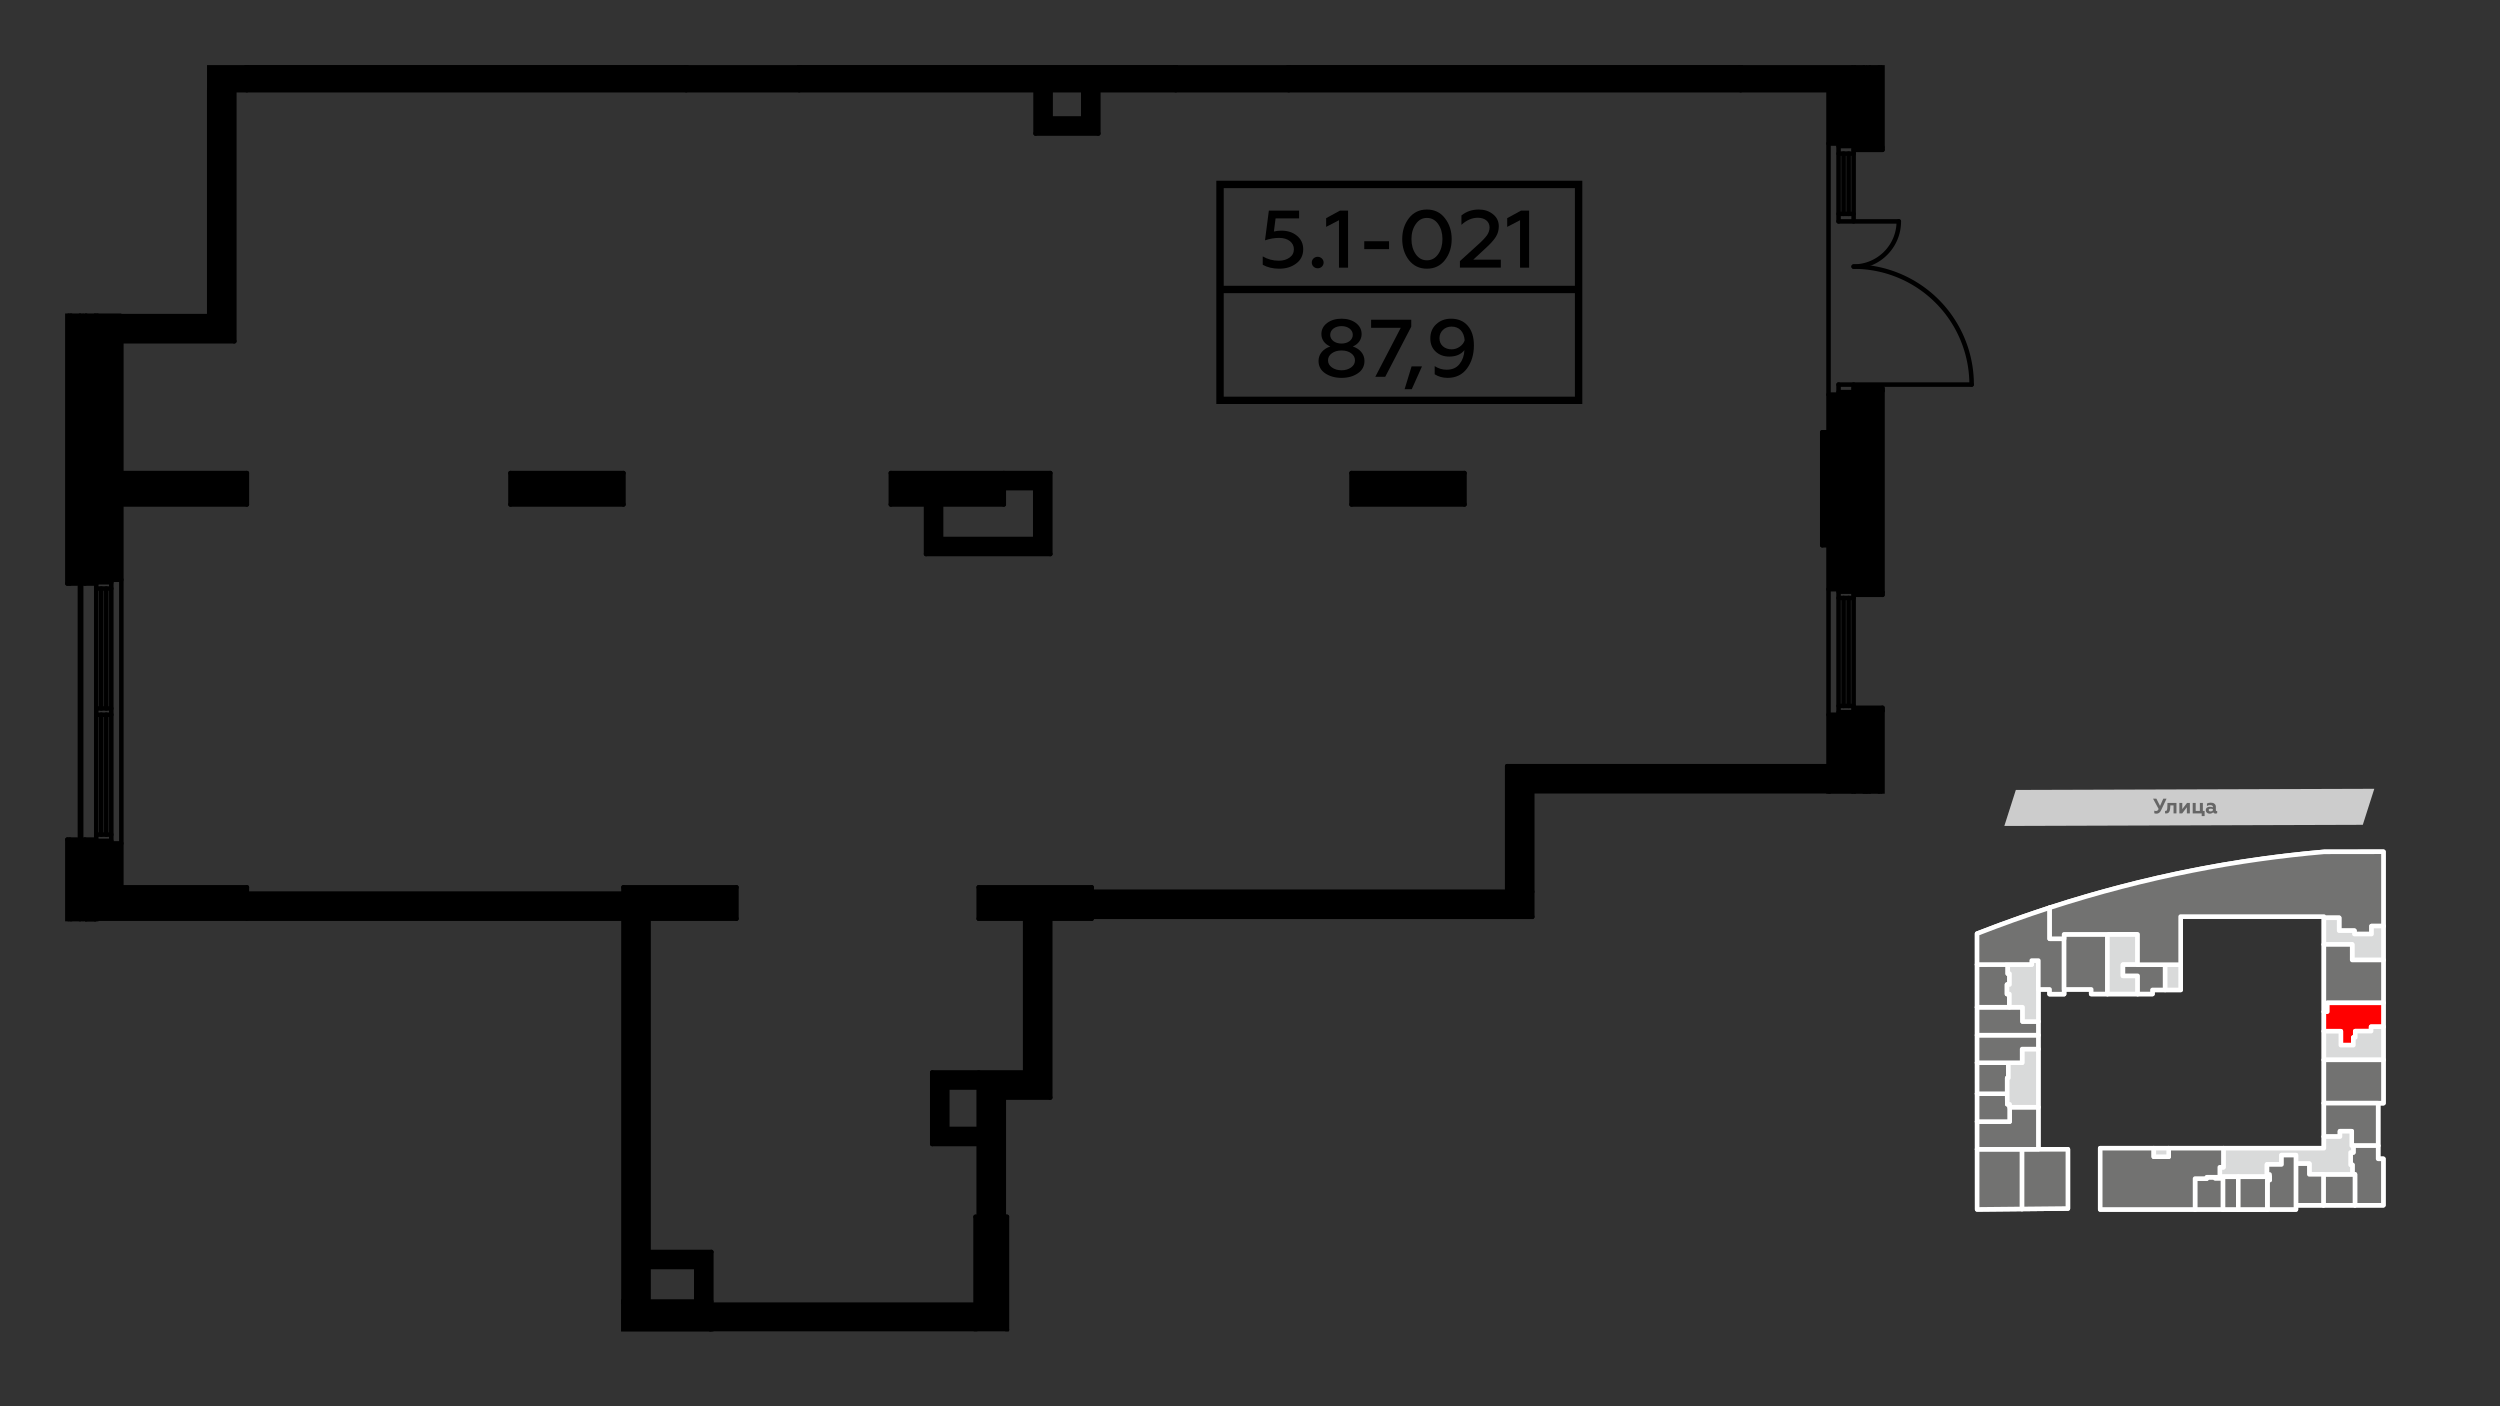 <?xml version="1.0" encoding="UTF-8"?>
<!DOCTYPE svg PUBLIC "-//W3C//DTD SVG 1.1//EN" "http://www.w3.org/Graphics/SVG/1.1/DTD/svg11.dtd">
<!-- Creator: CorelDRAW 2020 (64-Bit) -->
<svg xmlns="http://www.w3.org/2000/svg" xml:space="preserve" width="100%" height="100%" version="1.1" style="shape-rendering:geometricPrecision; text-rendering:geometricPrecision; image-rendering:optimizeQuality; fill-rule:evenodd; clip-rule:evenodd"
viewBox="0 0 13933.7 7837.7"
 xmlns:xlink="http://www.w3.org/1999/xlink"
 xmlns:xodm="http://www.corel.com/coreldraw/odm/2003">
 <rect x="0" y="0" width="13933.7" height="7837.7" fill="#333333" stroke="none"/>
 <defs>
  <style type="text/css">
   <![CDATA[
    .str0 {stroke:white;stroke-width:25.4;stroke-linecap:round;stroke-linejoin:round;stroke-miterlimit:22.926}
    .fil0 {fill:none}
    .fil7 {fill:black}
    .fil4 {fill:#727271}
    .fil1 {fill:#727271}
    .fil5 {fill:#CCCCCC}
    .fil2 {fill:#D9DADA}
    .fil3 {fill:red}
    .fil8 {fill:black;fill-rule:nonzero}
    .fil6 {fill:#666666;fill-rule:nonzero}
   ]]>
  </style>
 </defs>
 <g id="Слой_x0020_1">
  <path class="fil0 str0" d="M11525.3 6735.66l-505.62 4.96 -0.47 -1537.01c699.37,-272.89 1343.27,-404.48 1934.81,-455.95l330.03 -0.5 0 1401.26 -29.53 0 0 310.27 29.06 0 0 258.78 -487.32 0 0 23.62 -1090.72 0 0 -341.57 1246.56 0 0 -1290.92 -798.34 0 0 408.89 -157.09 0 0 22.68 -341.45 0 0 -25.75 -151.06 0 0 26.46 -80.9 0 0 -26.46 -62.54 0 0 891.21 164.58 0 0 330.03z"/>
  <polyline class="fil0 str0" points="11360.78,6405.43 11269.12,6405.43 11269.12,6738.17 "/>
  <line class="fil0 str0" x1="11269.12" y1="6405.43" x2="11019.21" y2= "6405.43" />
  <polyline class="fil0 str0" points="11019.21,6251.41 11200.62,6251.41 11200.62,6170.86 11360.78,6170.86 "/>
  <polyline class="fil0 str0" points="11200.63,6170.91 11200.63,6154.71 11187.63,6154.68 11187.15,6095.87 11019.21,6095.87 "/>
  <polyline class="fil0 str0" points="11187.15,6095.87 11187.15,6008.11 11193.54,6008.11 11193.54,5923.07 11019.21,5923.07 "/>
  <polyline class="fil0 str0" points="11193.54,5923.07 11270.31,5923.07 11270.31,5844.53 "/>
  <line class="fil0 str0" x1="11270.31" y1="5846.86" x2="11360.72" y2= "5846.86" />
  <line class="fil0 str0" x1="11019.38" y1="5769.53" x2="11360.72" y2= "5769.53" />
  <polyline class="fil0 str0" points="11019.21,5613.82 11201.92,5613.82 11272.67,5613.82 11272.67,5693.55 11360.72,5693.55 "/>
  <polyline class="fil0 str0" points="11019.26,5376.08 11190.23,5375.64 11190.23,5426.78 11199.8,5426.78 11199.8,5487.37 11185.98,5487.37 11185.98,5540.41 11199.32,5540.41 11199.27,5613.82 "/>
  <polyline class="fil0 str0" points="11504.16,5514.42 11504.16,5232.17 11423.85,5232.17 11423.85,5059.05 "/>
  <polyline class="fil0 str0" points="11190.23,5375.64 11323.83,5375.64 11323.83,5353.79 11360.71,5353.79 11360.72,5514.42 "/>
  <polyline class="fil0 str0" points="11504.16,5232.17 11504.16,5207.34 11745.81,5207.34 11745.81,5540.17 "/>
  <polyline class="fil0 str0" points="11745.81,5207.34 11913.69,5207.34 11913.69,5376.65 12153.76,5376.79 "/>
  <line class="fil0 str0" x1="12067.54" y1="5376.74" x2="12067.54" y2= "5515.96" />
  <polyline class="fil0 str0" points="11913.69,5376.65 11832.27,5376.65 11832.27,5438.83 11914,5438.83 11914,5540.17 "/>
  <polyline class="fil0 str0" points="12952.17,5115.27 13037.2,5115.27 13037.2,5187.14 13122.2,5187.14 13122.2,5206.04 13217.67,5206.04 13217.67,5161.52 13284.05,5161.52 "/>
  <polyline class="fil0 str0" points="12952.11,5264.02 13109.84,5264.02 13109.84,5350.49 13284.05,5350.49 "/>
  <polyline class="fil0 str0" points="12952.1,5638.72 12971.26,5638.73 12971.39,5589.42 13284.05,5589.42 "/>
  <polyline class="fil0 str0" points="12952.1,5747.58 13046.65,5747.58 13046.65,5825.04 13116.52,5825.04 13116.52,5781.9 13126.97,5781.9 13126.97,5747.09 13215.31,5747.09 13215.31,5722.54 13284.05,5722.54 "/>
  <line class="fil0 str0" x1="12952.1" y1="5907.13" x2="13284.05" y2= "5907.13" />
  <line class="fil0 str0" x1="13254.52" y1="6148.42" x2="12952.1" y2= "6148.42" />
  <polyline class="fil0 str0" points="12952.1,6334.8 13041.81,6334.8 13041.81,6304.87 13107.36,6304.87 13107.36,6385.47 13254.52,6385.47 "/>
  <polyline class="fil0 str0" points="13125.31,6717.47 13125.31,6545.23 13110.95,6545.23 13110.95,6492.15 13100.97,6492.24 13100.97,6423.15 13116.34,6423.15 "/>
  <line class="fil0 str0" x1="13116.34" y1="6423.15" x2="13116.34" y2= "6385.47" />
  <polyline class="fil0 str0" points="13110.95,6545.23 12949.77,6545.23 12949.77,6717.47 "/>
  <polyline class="fil0 str0" points="12796.26,6717.47 12796.26,6438.02 12715.94,6438.02 12715.94,6489.97 12635.05,6489.97 12635.05,6545.79 12649.33,6545.69 12649.33,6576.66 12636.53,6576.66 12636.53,6741.09 "/>
  <polyline class="fil0 str0" points="12949.77,6545.23 12871.02,6545.23 12871.02,6485.72 12796.26,6485.72 "/>
  <polyline class="fil0 str0" points="12649.33,6558.96 12475.01,6558.96 12475.01,6741.09 "/>
  <polyline class="fil0 str0" points="12475.01,6558.96 12389.25,6558.96 12389.25,6741.09 "/>
  <polyline class="fil0 str0" points="12389.25,6567.95 12346.21,6567.95 12346.21,6561.34 12298.99,6561.34 12298.99,6569.01 12234.07,6569.01 12234.07,6741.09 "/>
  <polyline class="fil0 str0" points="12346.21,6561.35 12372.02,6561.35 12372.02,6505.69 12392.1,6505.69 12392.1,6399.52 "/>
  <polyline class="fil0 str0" points="12004.13,6399.52 12004.13,6447.01 12087.14,6447.01 12087.14,6399.52 "/>
  <polygon class="fil1 str0" points="11525.3,6735.66 11525.3,6405.63 11360.72,6405.63 11360.72,6405.43 11269.12,6405.43 11269.12,6738.17 "/>
  <polygon class="fil1 str0" points="11269.12,6738.17 11269.12,6405.43 11019.58,6405.43 11019.68,6740.62 "/>
  <polygon class="fil1 str0" points="11019.58,6405.43 11269.12,6405.43 11360.72,6405.43 11360.72,6170.86 11200.63,6170.86 11200.62,6170.91 11200.62,6251.41 11019.53,6251.41 "/>
  <polygon class="fil1 str0" points="11019.53,6251.41 11200.62,6251.41 11200.62,6170.91 11200.63,6170.86 11200.63,6154.71 11187.63,6154.68 11187.15,6095.87 11019.48,6095.87 "/>
  <polygon class="fil1 str0" points="11019.48,6095.87 11187.15,6095.87 11187.15,6008.11 11193.54,6008.11 11193.54,5923.07 11019.43,5923.07 "/>
  <polygon class="fil2 str0" points="11187.15,6008.11 11187.15,6095.87 11187.63,6154.68 11200.63,6154.71 11200.62,6170.86 11360.72,6170.86 11360.72,5846.86 11270.31,5846.86 11270.31,5923.07 11193.54,5923.07 11193.54,6008.11 "/>
  <polygon class="fil1 str0" points="11019.43,5923.07 11193.54,5923.07 11270.31,5923.07 11270.31,5846.86 11360.72,5846.86 11360.72,5769.53 11019.38,5769.53 "/>
  <polygon class="fil1 str0" points="11019.38,5769.53 11360.72,5769.53 11360.72,5693.55 11272.67,5693.55 11272.67,5613.82 11201.92,5613.82 11199.27,5613.82 11019.34,5613.82 "/>
  <polygon class="fil1 str0" points="11019.34,5613.82 11199.27,5613.82 11199.32,5540.41 11185.98,5540.41 11185.98,5487.37 11199.8,5487.37 11199.8,5426.78 11190.23,5426.78 11190.23,5375.64 11019.26,5376.08 "/>
  <polygon class="fil2 str0" points="11199.32,5540.41 11199.27,5613.82 11201.92,5613.82 11272.67,5613.82 11272.67,5693.55 11360.72,5693.55 11360.72,5514.42 11360.71,5353.79 11323.83,5353.79 11323.83,5375.64 11190.23,5375.64 11190.23,5426.78 11199.8,5426.78 11199.8,5487.37 11185.98,5487.37 11185.98,5540.41 "/>
  <path class="fil1 str0" d="M11190.23 5375.64l133.6 0 0 -21.85 36.88 0 0.01 160.63 62.54 0 0 26.46 80.9 0 0 -26.46 0 -282.25 -80.31 0 0 -173.12c-132.77,43.07 -267.64,91.1 -404.64,144.56l0.05 172.47 170.97 -0.44z"/>
  <polygon class="fil1 str0" points="11504.16,5232.17 11504.16,5514.42 11655.22,5514.42 11655.22,5540.17 11745.81,5540.17 11745.81,5207.34 11504.16,5207.34 "/>
  <polygon class="fil2 str0" points="11745.81,5207.34 11745.81,5540.17 11914,5540.17 11914,5438.83 11832.27,5438.83 11832.27,5376.65 11913.69,5376.65 11913.69,5207.34 "/>
  <polygon class="fil1 str0" points="12067.54,5376.74 11913.69,5376.65 11832.27,5376.65 11832.27,5438.83 11914,5438.83 11914,5540.17 11996.67,5540.17 11996.67,5517.49 12067.54,5517.49 "/>
  <polygon class="fil2 str0" points="12067.54,5376.74 12067.54,5517.49 12153.76,5517.49 12153.76,5376.79 "/>
  <path class="fil1 str0" d="M11745.81 5207.34l167.88 0 0 169.31 153.85 0.09 86.22 0.05 0 -268.19 798.41 0 0 6.67 85.03 0 0 71.87 85 0 0 18.9 95.47 0 0 -44.52 66.38 0 0 -414.36 -330.03 0.5c-475.66,41.39 -985.18,134.58 -1530.17,311.39l0 173.12 80.31 0 0 -24.83 241.65 0z"/>
  <polygon class="fil2 str0" points="13109.84,5264.02 13109.84,5350.49 13284.05,5350.49 13284.05,5161.52 13217.67,5161.52 13217.67,5206.04 13122.2,5206.04 13122.2,5187.14 13037.2,5187.14 13037.2,5115.27 12952.17,5115.27 12952.17,5264.02 "/>
  <polygon class="fil1 str0" points="13284.05,5350.49 13109.84,5350.49 13109.84,5264.02 12952.17,5264.02 12952.1,5264.02 12952.1,5638.72 12971.26,5638.73 12971.39,5589.42 13284.05,5589.42 "/>
  <polygon class="fil3 str0" points="13284.05,5589.42 12971.39,5589.42 12971.26,5638.73 12952.1,5638.72 12952.1,5747.58 13046.65,5747.58 13046.65,5825.04 13116.52,5825.04 13116.52,5781.9 13126.97,5781.9 13126.97,5747.09 13215.31,5747.09 13215.31,5722.54 13284.05,5722.54 "/>
  <polygon class="fil2 str0" points="13215.31,5747.09 13126.97,5747.09 13126.97,5781.9 13116.52,5781.9 13116.52,5825.04 13046.65,5825.04 13046.65,5747.58 12952.1,5747.58 12952.1,5907.13 13284.05,5907.13 13284.05,5722.54 13215.31,5722.54 "/>
  <polygon class="fil4 str0" points="13284.05,5907.13 12952.1,5907.13 12952.1,6148.42 13254.52,6148.42 13284.05,6148.42 "/>
  <polygon class="fil4 str0" points="13254.52,6148.42 12952.1,6148.42 12952.1,6334.8 13041.81,6334.8 13041.81,6304.87 13107.36,6304.87 13107.36,6385.47 13116.34,6385.47 13254.52,6385.47 "/>
  <polygon class="fil4 str0" points="13254.52,6385.47 13116.34,6385.47 13116.34,6423.15 13100.97,6423.15 13100.97,6492.24 13110.95,6492.15 13110.95,6545.23 13125.31,6545.23 13125.31,6717.47 13283.58,6717.47 13283.58,6458.69 13254.52,6458.69 "/>
  <polygon class="fil4 str0" points="13110.95,6545.23 12949.77,6545.23 12949.77,6717.47 13125.31,6717.47 13125.31,6545.23 "/>
  <polygon class="fil2 str0" points="12949.77,6545.23 13110.95,6545.23 13110.95,6492.15 13100.97,6492.24 13100.97,6423.15 13116.34,6423.15 13116.34,6385.47 13107.36,6385.47 13107.36,6304.87 13041.81,6304.87 13041.81,6334.8 12952.1,6334.8 12952.1,6399.52 12392.1,6399.52 12392.1,6505.69 12372.02,6505.69 12372.02,6561.35 12346.21,6561.34 12346.21,6567.95 12389.25,6567.95 12389.25,6558.96 12475.01,6558.96 12649.33,6558.96 12649.33,6545.69 12635.05,6545.79 12635.05,6489.97 12715.94,6489.97 12715.94,6438.02 12796.26,6438.02 12796.26,6485.72 12871.02,6485.72 12871.02,6545.23 "/>
  <polygon class="fil4 str0" points="12949.77,6717.47 12949.77,6545.23 12871.02,6545.23 12871.02,6485.72 12796.26,6485.72 12796.26,6717.47 "/>
  <polygon class="fil4 str0" points="12796.26,6717.47 12796.26,6485.72 12796.26,6438.02 12715.94,6438.02 12715.94,6489.97 12635.05,6489.97 12635.05,6545.79 12649.33,6545.69 12649.33,6558.96 12649.33,6576.66 12636.53,6576.66 12636.53,6741.09 12796.26,6741.09 "/>
  <polygon class="fil4 str0" points="12636.53,6741.09 12636.53,6576.66 12649.33,6576.66 12649.33,6558.96 12475.01,6558.96 12475.01,6741.09 "/>
  <polygon class="fil4 str0" points="12475.01,6741.09 12475.01,6558.96 12389.25,6558.96 12389.25,6567.95 12389.25,6741.09 "/>
  <polygon class="fil4 str0" points="12475.01,6741.09 12475.01,6558.96 12389.25,6558.96 12389.25,6567.95 12389.25,6741.09 "/>
  <polygon class="fil4 str0" points="12475.01,6558.96 12475.01,6741.09 12636.53,6741.09 12636.53,6576.66 12649.33,6576.66 12649.33,6558.96 "/>
  <polygon class="fil4 str0" points="12389.25,6741.09 12389.25,6567.95 12346.21,6567.95 12346.21,6561.34 12298.99,6561.34 12298.99,6569.01 12234.07,6569.01 12234.07,6741.09 "/>
  <polygon class="fil4 str0" points="12234.07,6741.09 12234.07,6569.01 12298.99,6569.01 12298.99,6561.34 12346.21,6561.34 12372.02,6561.35 12372.02,6505.69 12392.1,6505.69 12392.1,6399.52 12087.14,6399.52 12087.14,6447.01 12004.13,6447.01 12004.13,6399.52 11705.54,6399.52 11705.54,6741.09 "/>
  <polygon class="fil2 str0" points="12004.13,6447.01 12087.14,6447.01 12087.14,6399.52 12004.13,6399.52 "/>
  <g id="_2511872362560">
   <polygon class="fil5" points="13169.03,4597.07 11171.11,4603.5 11235.18,4402.77 13233.1,4396.34 "/>
   <g>
    <path class="fil6" d="M12019.44 4534.98c11.15,0 19.5,-6.5 25.54,-19.51l30.18 -64.07 -18.11 0 -18.11 40.39 -20.43 -40.39 -18.57 0 31.11 57.57c-2.32,4.18 -4.64,7.43 -6.5,8.83 -1.86,1.39 -4.64,2.32 -8.36,2.32 -3.71,0 -6.5,-0.93 -9.29,-2.32l0 14.85c2.33,1.4 6.51,2.33 12.54,2.33z"/>
    <path id="_1" class="fil6" d="M12114.16 4489.01l0 44.57 16.26 0 0 -58.5 -50.15 0 -0.47 17.18c0,9.75 -0.46,14.86 -1.85,19.96 -1.4,5.58 -3.72,7.43 -7.43,7.43 -1.4,0 -2.79,0 -3.72,-0.46l0 13.46c1.4,0.93 3.72,1.4 6.5,1.4 11.61,-0.47 17.18,-6.5 19.97,-16.72 1.86,-6.96 2.32,-12.07 2.79,-20.43l0 -7.89 18.1 0z"/>
    <polygon id="_2" class="fil6" points="12162.45,4533.58 12188.46,4499.22 12188.46,4533.58 12205.17,4533.58 12205.17,4475.08 12189.39,4475.08 12162.92,4509.44 12162.92,4475.08 12146.67,4475.08 12146.67,4533.58 "/>
    <polygon id="_3" class="fil6" points="12287.36,4548.44 12287.36,4519.65 12277.61,4519.65 12277.61,4475.08 12260.89,4475.08 12260.89,4519.65 12237.68,4519.65 12237.68,4475.08 12220.96,4475.08 12220.96,4533.58 12271.11,4533.58 12271.11,4548.44 "/>
    <path id="_4" class="fil6" d="M12354.22 4520.58c-2.78,0 -4.18,-1.39 -4.18,-4.18l0 -19.96c0,-6.97 -2.78,-12.54 -7.89,-16.72 -4.64,-4.18 -11.61,-6.03 -19.97,-6.03 -8.36,0 -15.78,1.39 -21.82,4.64l0 13.93c5.57,-3.72 11.61,-5.11 17.64,-5.11 10.68,0 15.79,3.72 15.79,11.14l0 1.4c-4.64,-2.32 -10.21,-3.25 -17.18,-3.25 -6.04,0 -11.61,1.39 -16.25,4.64 -4.18,3.25 -6.5,8.36 -6.5,14.39 0,11.61 8.82,19.51 21.36,19.51 8.36,0 14.86,-2.79 20.43,-7.9 1.86,5.11 6.5,7.43 13,7.43 3.71,0 6.96,-0.93 8.82,-2.32l0 -12.07c-0.93,0.46 -1.86,0.46 -3.25,0.46zm-20.43 -4.18c-3.25,3.72 -7.43,6.04 -13.46,6.04 -6.04,0 -10.22,-2.79 -10.22,-7.89 0,-4.65 4.18,-7.43 11.61,-7.43 4.64,0 8.36,0.93 12.07,3.25l0 6.03z"/>
   </g>
  </g>
  <g id="_2511872363088">
   <polygon class="fil7" points="9701.47,362.86 9701.47,502.78 10191.22,502.78 10331.14,502.78 10331.14,362.86 "/>
   <polygon class="fil7" points="10331.14,502.78 10191.22,502.78 10191.22,800.13 10331.14,800.13 "/>
   <polygon class="fil7" points="10331.14,502.78 10331.14,800.13 10331.14,814.13 10331.14,821.13 10394.11,821.13 10394.11,362.86 10331.14,362.86 "/>
   <polygon class="fil7" points="10415.12,362.86 10415.12,821.13 10478.06,821.13 10478.06,362.86 "/>
   <polygon class="fil7" points="9701.47,502.78 9701.47,362.86 7182.83,362.86 7182.83,502.78 "/>
   <polygon class="fil7" points="7182.83,502.78 7182.83,362.86 6553.16,362.86 6553.16,502.78 "/>
   <polygon class="fil7" points="6553.16,502.78 6553.16,362.86 4454.29,362.86 4454.29,502.78 5771.68,502.78 5855.63,502.78 6037.53,502.78 6121.5,502.78 "/>
   <polygon class="fil7" points="4454.29,502.78 4454.29,362.86 3824.62,362.86 3824.62,502.78 "/>
   <polygon class="fil7" points="3824.62,502.78 3824.62,362.86 1375.93,362.86 1375.93,502.78 "/>
   <polygon class="fil7" points="1153.82,502.78 1153.82,362.86 1375.93,362.86 1375.93,502.78 1305.98,502.78 1166.03,502.78 "/>
   <path class="fil7" d="M536.39 1747.17l-62.98 0 0 1505.16 62.98 0 0 -7 0 -14.01 0 -419.76 0 -174.9 0 -889.49zm0 0l-62.98 0 62.98 0z"/>
   <path class="fil7" d="M452.41 1747.17l-62.94 0 0 1505.16 62.94 0 0 -1505.16zm0 0l-62.94 0 62.94 0z"/>
   <path class="fil7" d="M676.31 1747.17l-139.92 0 0 889.49 139.92 0 0 -734.62 629.67 0 0 -1399.26 -139.95 0 0 1259.34 -489.72 0 0 -14.95zm0 0l-139.92 0 139.92 0z"/>
   <polygon class="fil7" points="1375.93,2636.66 676.31,2636.66 536.39,2636.66 536.39,2811.56 676.31,2811.56 1375.93,2811.56 "/>
   <polygon class="fil7" points="676.31,3231.32 676.31,2811.56 536.39,2811.56 536.39,3231.32 620.34,3231.32 "/>
   <polygon class="fil7" points="2845.13,2636.66 2845.13,2811.56 3474.8,2811.56 3474.8,2636.66 "/>
   <polygon class="fil7" points="4965.01,2636.66 4965.01,2811.56 5161.22,2811.56 5245.2,2811.56 5594.67,2811.56 5594.67,2720.61 5594.67,2636.66 "/>
   <polygon class="fil7" points="5594.67,2636.66 5594.67,2720.61 5769.92,2720.61 5769.92,3003.95 5245.2,3003.95 5245.2,2811.56 5161.22,2811.56 5161.22,3087.9 5853.86,3087.9 5853.86,2636.66 "/>
   <polygon class="fil7" points="7532.65,2636.66 7532.65,2811.56 8162.32,2811.56 8162.32,2636.66 "/>
   <polygon class="fil7" points="5771.68,744.15 6121.5,744.15 6121.5,502.78 6037.53,502.78 6037.53,660.21 5855.63,660.21 5855.63,502.78 5771.68,502.78 "/>
   <polygon class="fil7" points="10191.22,4270.29 8400.19,4270.29 8400.19,4969.9 8540.11,4969.9 8540.11,4410.21 10191.22,4410.21 "/>
   <polygon class="fil7" points="1375.93,4945.43 676.31,4945.43 536.39,4945.43 536.39,5120.33 676.31,5120.33 1375.93,5120.33 1375.93,4980.4 "/>
   <polygon class="fil7" points="676.31,4945.43 676.31,4700.56 620.34,4700.56 536.39,4700.56 536.39,4945.43 "/>
   <polygon class="fil7" points="1375.93,4980.4 1375.93,5120.33 3474.8,5120.33 3474.8,4980.4 "/>
   <polygon class="fil7" points="3474.8,4980.4 3474.8,5120.33 3614.72,5120.33 4104.47,5120.33 4104.47,4945.43 3474.8,4945.43 "/>
   <polygon class="fil7" points="5454.75,4945.43 5454.75,5120.33 5713.59,5120.33 5853.52,5120.33 6084.42,5120.33 6084.42,5109.83 6084.42,4969.9 6084.42,4945.43 "/>
   <polygon class="fil7" points="6084.42,4969.9 6084.42,5109.83 8400.19,5109.83 8400.19,4969.9 "/>
   <polygon class="fil7" points="5713.59,5977.37 5454.75,5977.37 5454.75,6061.31 5454.75,6292.22 5454.75,6376.16 5454.75,6781.93 5594.67,6781.93 5594.67,6117.29 5769.57,6117.29 5853.52,6117.29 5853.52,5120.33 5713.59,5120.33 "/>
   <polygon class="fil7" points="5454.75,6061.31 5454.75,5977.37 5195.88,5977.37 5195.88,6376.16 5454.75,6376.16 5454.72,6292.22 5279.86,6292.22 5279.86,6061.31 "/>
   <polygon class="fil7" points="5594.67,6781.93 5454.75,6781.93 5437.25,6781.93 5437.25,7271.68 5437.25,7411.6 5612.18,7411.6 5612.18,7271.68 5612.18,6781.93 "/>
   <polygon class="fil7" points="3964.54,6977.83 3614.72,6977.83 3614.72,7061.81 3880.6,7061.81 3880.6,7254.17 3964.54,7254.17 "/>
   <polygon class="fil7" points="3614.72,6977.83 3614.72,5120.33 3474.8,5120.33 3474.8,7254.17 3614.72,7254.17 3614.72,7061.81 "/>
   <polygon class="fil7" points="452.41,5135.21 389.47,5135.21 389.47,4679.56 452.41,4679.56 "/>
   <polygon class="fil7" points="536.39,5135.21 473.41,5135.21 473.41,4679.56 536.39,4679.56 536.39,4686.56 536.39,4700.56 536.39,4945.43 536.39,5120.33 "/>
   <polygon class="fil7" points="536.39,5135.21 473.41,5135.21 473.41,4679.56 536.39,4679.56 536.39,4686.56 536.39,4700.56 536.39,4945.43 536.39,5120.33 "/>
   <path class="fil7" d="M10191.22 4423.99l139.92 0 0 -440.55 -83.95 0 -55.97 0 0 286.85 0 139.92 0 13.78zm0 0l139.92 0 -139.92 0z"/>
   <path class="fil7" d="M10331.14 4423.99l83.98 0 0 -461.55 0 -3.5 -21.01 0 -62.97 0 0 10.5 0 14 0 440.55zm0 0l83.98 0 -83.98 0z"/>
   <path class="fil7" d="M10415.12 4423.99l62.94 0 0 -461.55 -62.94 0 0 461.55zm0 0l62.94 0 -62.94 0z"/>
   <polygon class="fil7" points="8540.11,5109.83 8540.11,4969.9 8400.19,4969.9 8400.19,5109.83 "/>
   <polygon class="fil7" points="10191.22,2409.29 10331.14,2409.29 10331.14,2199.39 10247.19,2199.39 10191.22,2199.39 "/>
   <polygon class="fil7" points="10331.14,2409.29 10191.22,2409.29 10156.24,2409.29 10156.24,3038.93 10191.22,3038.93 10331.14,3038.93 "/>
   <polygon class="fil7" points="10331.14,2409.29 10331.14,3038.93 10331.14,3283.8 10331.14,3297.8 10331.14,3301.3 10394.11,3301.3 10394.11,2178.39 10331.14,2178.39 10331.14,2185.39 10331.14,2199.39 "/>
   <polygon class="fil7" points="10415.12,2178.39 10415.12,3301.3 10478.06,3301.3 10478.06,2178.39 "/>
   <polygon class="fil7" points="10331.14,3038.93 10191.22,3038.93 10191.22,3283.8 10247.19,3283.8 10331.14,3283.8 "/>
   <polygon class="fil7" points="5437.25,7411.6 5437.25,7271.68 3964.54,7271.68 3964.54,7411.6 "/>
   <path class="fil7" d="M3461.36 7254.17l0 165.85 503.18 0 0 -8.42 0 -139.92 0 -17.51 -83.94 0 -265.88 0 -139.92 0 -13.44 0zm0 0l0 165.85 0 -165.85z"/>
   <g>
    <path class="fil8" d="M536.38 5132.94c-6.96,0 -12.61,-5.65 -12.61,-12.61 0,-6.96 5.65,-12.61 12.61,-12.61l0 25.22zm3568.09 0l-3568.09 0 0 -25.22 3568.09 0 0 25.22zm0 -25.22c6.96,0 12.61,5.65 12.61,12.61 0,6.96 -5.65,12.61 -12.61,12.61l0 -25.22z"/>
   </g>
   <g>
    <path class="fil8" d="M536.38 4958.03c-6.96,0 -12.61,-5.65 -12.61,-12.61 0,-6.96 5.65,-12.61 12.61,-12.61l0 25.22zm839.55 0l-839.55 0 0 -25.22 839.55 0 0 25.22zm0 -25.22c6.96,0 12.61,5.65 12.61,12.61 0,6.96 -5.65,12.61 -12.61,12.61l0 -25.22z"/>
   </g>
   <g>
    <path class="fil8" d="M1363.32 4945.42c0,-6.96 5.65,-12.61 12.61,-12.61 6.96,0 12.61,5.65 12.61,12.61l-25.22 0zm0 174.91l0 -174.91 25.22 0 0 174.91 -25.22 0zm25.22 0c0,6.96 -5.65,12.61 -12.61,12.61 -6.96,0 -12.61,-5.65 -12.61,-12.61l25.22 0z"/>
   </g>
   <g>
    <path class="fil8" d="M536.38 2824.17c-6.96,0 -12.61,-5.65 -12.61,-12.61 0,-6.96 5.65,-12.61 12.61,-12.61l0 25.22zm839.55 0l-839.55 0 0 -25.22 839.55 0 0 25.22zm0 -25.22c6.96,0 12.61,5.65 12.61,12.61 0,6.96 -5.65,12.61 -12.61,12.61l0 -25.22z"/>
   </g>
   <g>
    <path class="fil8" d="M536.38 2649.26c-6.96,0 -12.61,-5.65 -12.61,-12.61 0,-6.96 5.65,-12.61 12.61,-12.61l0 25.22zm839.55 0l-839.55 0 0 -25.22 839.55 0 0 25.22zm0 -25.22c6.96,0 12.61,5.65 12.61,12.61 0,6.96 -5.65,12.61 -12.61,12.61l0 -25.22z"/>
   </g>
   <g>
    <path class="fil8" d="M1363.32 2636.65c0,-6.96 5.65,-12.61 12.61,-12.61 6.96,0 12.61,5.65 12.61,12.61l-25.22 0zm0 174.91l0 -174.91 25.22 0 0 174.91 -25.22 0zm25.22 0c0,6.96 -5.65,12.61 -12.61,12.61 -6.96,0 -12.61,-5.65 -12.61,-12.61l25.22 0z"/>
   </g>
   <path class="fil7" d="M1153.82 515.4l0 -25.23 9177.32 0c6.94,0 12.61,5.67 12.61,12.61 0,6.94 -5.67,12.62 -12.61,12.62l-9177.32 0z"/>
   <path class="fil8" d="M1388.54 362.86l0 139.92c0,6.94 -5.68,12.62 -12.61,12.62 -6.94,0 -12.62,-5.68 -12.62,-12.62l0 -139.92 25.23 0z"/>
   <g>
    <path class="fil8" d="M10331.15 3026.33c6.96,0 12.61,5.65 12.61,12.61 0,6.96 -5.65,12.61 -12.61,12.61l0 -25.22zm-174.91 0l174.91 0 0 25.22 -174.91 0 0 -25.22zm0 25.22c-6.96,0 -12.61,-5.65 -12.61,-12.61 0,-6.96 5.65,-12.61 12.61,-12.61l0 25.22z"/>
   </g>
   <g>
    <path class="fil8" d="M10168.85 3038.94c0,6.96 -5.65,12.61 -12.61,12.61 -6.96,0 -12.61,-5.65 -12.61,-12.61l25.22 0zm0 -629.66l0 629.66 -25.22 0 0 -629.66 25.22 0zm-25.22 0c0,-6.96 5.65,-12.61 12.61,-12.61 6.96,0 12.61,5.65 12.61,12.61l-25.22 0z"/>
   </g>
   <g>
    <path class="fil8" d="M10156.24 2421.89c-6.96,0 -12.61,-5.65 -12.61,-12.61 0,-6.96 5.65,-12.61 12.61,-12.61l0 25.22zm174.91 0l-174.91 0 0 -25.22 174.91 0 0 25.22zm0 -25.22c6.96,0 12.61,5.65 12.61,12.61 0,6.96 -5.65,12.61 -12.61,12.61l0 -25.22z"/>
   </g>
   <path class="fil7" d="M3461.36 7241.56l0 25.23 503.18 0c6.94,0 12.62,-5.68 12.62,-12.62 0,-6.93 -5.68,-12.61 -12.62,-12.61l-503.18 0 0 25.23 0 -25.23 0 25.23 -0.37 0 0.37 -25.23z"/>
   <path class="fil8" d="M3951.93 7420.02l0 -442.19c0,-6.94 5.68,-12.62 12.61,-12.62 6.94,0 12.62,5.68 12.62,12.62l0 442.19 -25.23 0z"/>
   <path class="fil8" d="M9714.08 502.78c0,6.94 -5.67,12.62 -12.61,12.62 -6.94,0 -12.61,-5.68 -12.61,-12.62l0 -139.92 25.22 0 0 139.92z"/>
   <g>
    <path class="fil8" d="M8552.72 5109.83c0,6.96 -5.65,12.61 -12.61,12.61 -6.96,0 -12.61,-5.65 -12.61,-12.61l25.22 0zm0 -699.62l0 699.62 -25.22 0 0 -699.62 25.22 0zm-25.22 0c0,-6.96 5.65,-12.61 12.61,-12.61 6.96,0 12.61,5.65 12.61,12.61l-25.22 0z"/>
   </g>
   <g>
    <path class="fil8" d="M5612.17 6769.33c6.96,0 12.61,5.65 12.61,12.61 0,6.96 -5.65,12.61 -12.61,12.61l0 -25.22zm-174.91 0l174.91 0 0 25.22 -174.91 0 0 -25.22zm0 25.22c-6.96,0 -12.61,-5.65 -12.61,-12.61 0,-6.96 5.65,-12.61 12.61,-12.61l0 25.22z"/>
   </g>
   <path class="fil8" d="M5424.63 6781.93c0,-6.94 5.68,-12.61 12.62,-12.61 6.94,0 12.61,5.67 12.61,12.61l0 629.67c0,3.21 -1.2,6.18 -3.21,8.42l-18.8 0c-2.02,-2.24 -3.22,-5.21 -3.22,-8.42l0 -629.67z"/>
   <path class="fil8" d="M5624.79 7411.6c0,3.21 -1.2,6.18 -3.22,8.42l-18.79 0c-2.02,-2.24 -3.22,-5.21 -3.22,-8.42l0 -629.67c0,-6.94 5.68,-12.61 12.62,-12.61 6.93,0 12.61,5.67 12.61,12.61l0 629.67z"/>
   <g>
    <path class="fil8" d="M4117.08 5120.33c0,6.96 -5.65,12.61 -12.61,12.61 -6.96,0 -12.61,-5.65 -12.61,-12.61l25.22 0zm0 -174.91l0 174.91 -25.22 0 0 -174.91 25.22 0zm-25.22 0c0,-6.96 5.65,-12.61 12.61,-12.61 6.96,0 12.61,5.65 12.61,12.61l-25.22 0z"/>
   </g>
   <g>
    <path class="fil8" d="M4104.47 4932.81c6.96,0 12.61,5.65 12.61,12.61 0,6.96 -5.65,12.61 -12.61,12.61l0 -25.22zm-629.66 0l629.66 0 0 25.22 -629.66 0 0 -25.22zm0 25.22c-6.96,0 -12.61,-5.65 -12.61,-12.61 0,-6.96 5.65,-12.61 12.61,-12.61l0 25.22z"/>
   </g>
   <g>
    <path class="fil8" d="M5442.14 4945.42c0,-6.96 5.65,-12.61 12.61,-12.61 6.96,0 12.61,5.65 12.61,12.61l-25.22 0zm0 174.91l0 -174.91 25.22 0 0 174.91 -25.22 0zm25.22 0c0,6.96 -5.65,12.61 -12.61,12.61 -6.96,0 -12.61,-5.65 -12.61,-12.61l25.22 0z"/>
   </g>
   <g>
    <path class="fil8" d="M5454.75 5132.94c-6.96,0 -12.61,-5.65 -12.61,-12.61 0,-6.96 5.65,-12.61 12.61,-12.61l0 25.22zm629.67 0l-629.67 0 0 -25.22 629.67 0 0 25.22zm0 -25.22c6.96,0 12.61,5.65 12.61,12.61 0,6.96 -5.65,12.61 -12.61,12.61l0 -25.22z"/>
   </g>
   <g>
    <path class="fil8" d="M6097.03 5120.33c0,6.96 -5.65,12.61 -12.61,12.61 -6.96,0 -12.61,-5.65 -12.61,-12.61l25.22 0zm0 -174.91l0 174.91 -25.22 0 0 -174.91 25.22 0zm-25.22 0c0,-6.96 5.65,-12.61 12.61,-12.61 6.96,0 12.61,5.65 12.61,12.61l-25.22 0z"/>
   </g>
   <g>
    <path class="fil8" d="M6084.42 4932.81c6.96,0 12.61,5.65 12.61,12.61 0,6.96 -5.65,12.61 -12.61,12.61l0 -25.22zm-629.67 0l629.67 0 0 25.22 -629.67 0 0 -25.22zm0 25.22c-6.96,0 -12.61,-5.65 -12.61,-12.61 0,-6.96 5.65,-12.61 12.61,-12.61l0 25.22z"/>
   </g>
   <g>
    <path class="fil8" d="M2832.53 2636.65c0,-6.96 5.65,-12.61 12.61,-12.61 6.96,0 12.61,5.65 12.61,12.61l-25.22 0zm0 174.91l0 -174.91 25.22 0 0 174.91 -25.22 0zm25.22 0c0,6.96 -5.65,12.61 -12.61,12.61 -6.96,0 -12.61,-5.65 -12.61,-12.61l25.22 0z"/>
   </g>
   <g>
    <path class="fil8" d="M2845.14 2824.17c-6.96,0 -12.61,-5.65 -12.61,-12.61 0,-6.96 5.65,-12.61 12.61,-12.61l0 25.22zm629.67 0l-629.67 0 0 -25.22 629.67 0 0 25.22zm0 -25.22c6.96,0 12.61,5.65 12.61,12.61 0,6.96 -5.65,12.61 -12.61,12.61l0 -25.22z"/>
   </g>
   <g>
    <path class="fil8" d="M3487.42 2811.56c0,6.96 -5.65,12.61 -12.61,12.61 -6.96,0 -12.61,-5.65 -12.61,-12.61l25.22 0zm0 -174.91l0 174.91 -25.22 0 0 -174.91 25.22 0zm-25.22 0c0,-6.96 5.65,-12.61 12.61,-12.61 6.96,0 12.61,5.65 12.61,12.61l-25.22 0z"/>
   </g>
   <g>
    <path class="fil8" d="M3474.81 2624.04c6.96,0 12.61,5.65 12.61,12.61 0,6.96 -5.65,12.61 -12.61,12.61l0 -25.22zm-629.67 0l629.67 0 0 25.22 -629.67 0 0 -25.22zm0 25.22c-6.96,0 -12.61,-5.65 -12.61,-12.61 0,-6.96 5.65,-12.61 12.61,-12.61l0 25.22z"/>
   </g>
   <g>
    <path class="fil8" d="M4952.4 2636.65c0,-6.96 5.65,-12.61 12.61,-12.61 6.96,0 12.61,5.65 12.61,12.61l-25.22 0zm0 174.91l0 -174.91 25.22 0 0 174.91 -25.22 0zm25.22 0c0,6.96 -5.65,12.61 -12.61,12.61 -6.96,0 -12.61,-5.65 -12.61,-12.61l25.22 0z"/>
   </g>
   <g>
    <path class="fil8" d="M4965.01 2824.17c-6.96,0 -12.61,-5.65 -12.61,-12.61 0,-6.96 5.65,-12.61 12.61,-12.61l0 25.22zm629.67 0l-629.67 0 0 -25.22 629.67 0 0 25.22zm0 -25.22c6.96,0 12.61,5.65 12.61,12.61 0,6.96 -5.65,12.61 -12.61,12.61l0 -25.22z"/>
   </g>
   <g>
    <path class="fil8" d="M5607.29 2811.56c0,6.96 -5.65,12.61 -12.61,12.61 -6.96,0 -12.61,-5.65 -12.61,-12.61l25.22 0zm0 -174.91l0 174.91 -25.22 0 0 -174.91 25.22 0zm-25.22 0c0,-6.96 5.65,-12.61 12.61,-12.61 6.96,0 12.61,5.65 12.61,12.61l-25.22 0z"/>
   </g>
   <g>
    <path class="fil8" d="M5853.86 2624.04c6.96,0 12.61,5.65 12.61,12.61 0,6.96 -5.65,12.61 -12.61,12.61l0 -25.22zm-888.85 0l888.85 0 0 25.22 -888.85 0 0 -25.22zm0 25.22c-6.96,0 -12.61,-5.65 -12.61,-12.61 0,-6.96 5.65,-12.61 12.61,-12.61l0 25.22z"/>
   </g>
   <g>
    <path class="fil8" d="M7520.03 2636.65c0,-6.96 5.65,-12.61 12.61,-12.61 6.96,0 12.61,5.65 12.61,12.61l-25.22 0zm0 174.91l0 -174.91 25.22 0 0 174.91 -25.22 0zm25.22 0c0,6.96 -5.65,12.61 -12.61,12.61 -6.96,0 -12.61,-5.65 -12.61,-12.61l25.22 0z"/>
   </g>
   <g>
    <path class="fil8" d="M7532.64 2824.17c-6.96,0 -12.61,-5.65 -12.61,-12.61 0,-6.96 5.65,-12.61 12.61,-12.61l0 25.22zm629.67 0l-629.67 0 0 -25.22 629.67 0 0 25.22zm0 -25.22c6.96,0 12.61,5.65 12.61,12.61 0,6.96 -5.65,12.61 -12.61,12.61l0 -25.22z"/>
   </g>
   <g>
    <path class="fil8" d="M8174.92 2811.56c0,6.96 -5.65,12.61 -12.61,12.61 -6.96,0 -12.61,-5.65 -12.61,-12.61l25.22 0zm0 -174.91l0 174.91 -25.22 0 0 -174.91 25.22 0zm-25.22 0c0,-6.96 5.65,-12.61 12.61,-12.61 6.96,0 12.61,5.65 12.61,12.61l-25.22 0z"/>
   </g>
   <g>
    <path class="fil8" d="M8162.31 2624.04c6.96,0 12.61,5.65 12.61,12.61 0,6.96 -5.65,12.61 -12.61,12.61l0 -25.22zm-629.67 0l629.67 0 0 25.22 -629.67 0 0 -25.22zm0 25.22c-6.96,0 -12.61,-5.65 -12.61,-12.61 0,-6.96 5.65,-12.61 12.61,-12.61l0 25.22z"/>
   </g>
   <path class="fil8" d="M6565.78 362.86l0 139.92c0,6.94 -5.68,12.62 -12.62,12.62 -6.94,0 -12.61,-5.68 -12.61,-12.62l0 -139.92 25.23 0z"/>
   <path class="fil8" d="M7195.44 502.78c0,6.94 -5.67,12.62 -12.61,12.62 -6.94,0 -12.61,-5.68 -12.61,-12.62l0 -139.92 25.22 0 0 139.92z"/>
   <path class="fil8" d="M3837.24 362.86l0 139.92c0,6.94 -5.68,12.62 -12.62,12.62 -6.94,0 -12.61,-5.68 -12.61,-12.62l0 -139.92 25.23 0z"/>
   <path class="fil8" d="M4466.9 502.78c0,6.94 -5.67,12.62 -12.61,12.62 -6.94,0 -12.62,-5.68 -12.62,-12.62l0 -139.92 25.23 0 0 139.92z"/>
   <path class="fil7" d="M549 1747.17l-25.22 0 0 3388.04 25.22 0 0 -3388.04zm0 0l-25.22 0 25.22 0z"/>
   <path class="fil8" d="M4454.29 375.47c-6.94,0 -12.62,-5.67 -12.62,-12.61l2124.11 0c0,6.94 -5.68,12.61 -12.62,12.61l-2098.87 0z"/>
   <g>
    <path class="fil8" d="M1318.58 1902.05c0,6.96 -5.65,12.61 -12.61,12.61 -6.96,0 -12.61,-5.65 -12.61,-12.61l25.22 0zm0 -1399.26l0 1399.26 -25.22 0 0 -1399.26 25.22 0zm-25.22 0c0,-6.96 5.65,-12.61 12.61,-12.61 6.96,0 12.61,5.65 12.61,12.61l-25.22 0z"/>
   </g>
   <path class="fil8" d="M1375.93 375.47c-6.94,0 -12.62,-5.67 -12.62,-12.61l2473.93 0c0,6.94 -5.68,12.61 -12.62,12.61l-2448.69 0z"/>
   <path class="fil8" d="M7182.83 375.47c-6.94,0 -12.61,-5.67 -12.61,-12.61l2543.86 0c0,6.94 -5.67,12.61 -12.61,12.61l-2518.64 0z"/>
   <path class="fil7" d="M10178.6 4423.99l25.23 0 0 -1385.06c0,-6.94 -5.68,-12.62 -12.61,-12.62 -6.94,0 -12.62,5.68 -12.62,12.62l0 1385.06zm0 0l25.23 0 -25.23 0z"/>
   <g>
    <path class="fil8" d="M10331.15 3970.82c6.96,0 12.61,5.65 12.61,12.61 0,6.96 -5.65,12.61 -12.61,12.61l0 -25.22zm-139.93 0l139.93 0 0 25.22 -139.93 0 0 -25.22zm0 25.22c-6.96,0 -12.61,-5.65 -12.61,-12.61 0,-6.96 5.65,-12.61 12.61,-12.61l0 25.22z"/>
   </g>
   <g>
    <path class="fil8" d="M10331.15 3271.2c6.96,0 12.61,5.65 12.61,12.61 0,6.96 -5.65,12.61 -12.61,12.61l0 -25.22zm-139.93 0l139.93 0 0 25.22 -139.93 0 0 -25.22zm0 25.22c-6.96,0 -12.61,-5.65 -12.61,-12.61 0,-6.96 5.65,-12.61 12.61,-12.61l0 25.22z"/>
   </g>
   <g>
    <path class="fil8" d="M663.69 2811.56c0,-6.96 5.65,-12.61 12.61,-12.61 6.96,0 12.61,5.65 12.61,12.61l-25.22 0zm0 2133.86l0 -2133.86 25.22 0 0 2133.86 -25.22 0zm25.22 0c0,6.96 -5.65,12.61 -12.61,12.61 -6.96,0 -12.61,-5.65 -12.61,-12.61l25.22 0z"/>
   </g>
   <g>
    <path class="fil8" d="M676.3 4687.94c6.96,0 12.61,5.65 12.61,12.61 0,6.96 -5.65,12.61 -12.61,12.61l0 -25.22zm-139.92 0l139.92 0 0 25.22 -139.92 0 0 -25.22zm0 25.22c-6.96,0 -12.61,-5.65 -12.61,-12.61 0,-6.96 5.65,-12.61 12.61,-12.61l0 25.22z"/>
   </g>
   <g>
    <path class="fil8" d="M3474.81 4967.79c6.96,0 12.61,5.65 12.61,12.61 0,6.96 -5.65,12.61 -12.61,12.61l0 -25.22zm-2098.88 0l2098.88 0 0 25.22 -2098.88 0 0 -25.22zm0 25.22c-6.96,0 -12.61,-5.65 -12.61,-12.61 0,-6.96 5.65,-12.61 12.61,-12.61l0 25.22z"/>
   </g>
   <g>
    <path class="fil8" d="M6084.42 5122.44c-6.96,0 -12.61,-5.65 -12.61,-12.61 0,-6.96 5.65,-12.61 12.61,-12.61l0 25.22zm2455.69 0l-2455.69 0 0 -25.22 2455.69 0 0 25.22zm0 -25.22c6.96,0 12.61,5.65 12.61,12.61 0,6.96 -5.65,12.61 -12.61,12.61l0 -25.22z"/>
   </g>
   <g>
    <path class="fil8" d="M8540.11 4957.29c6.96,0 12.61,5.65 12.61,12.61 0,6.96 -5.65,12.61 -12.61,12.61l0 -25.22zm-2455.69 0l2455.69 0 0 25.22 -2455.69 0 0 -25.22zm0 25.22c-6.96,0 -12.61,-5.65 -12.61,-12.61 0,-6.96 5.65,-12.61 12.61,-12.61l0 25.22z"/>
   </g>
   <g>
    <path class="fil8" d="M5700.98 5120.33c0,-6.96 5.65,-12.61 12.61,-12.61 6.96,0 12.61,5.65 12.61,12.61l-25.22 0zm0 857.04l0 -857.04 25.22 0 0 857.04 -25.22 0zm25.22 0c0,6.96 -5.65,12.61 -12.61,12.61 -6.96,0 -12.61,-5.65 -12.61,-12.61l25.22 0z"/>
   </g>
   <g>
    <path class="fil8" d="M5866.12 6117.3c0,6.96 -5.65,12.61 -12.61,12.61 -6.96,0 -12.61,-5.65 -12.61,-12.61l25.22 0zm0 -996.97l0 996.97 -25.22 0 0 -996.97 25.22 0zm-25.22 0c0,-6.96 5.65,-12.61 12.61,-12.61 6.96,0 12.61,5.65 12.61,12.61l-25.22 0z"/>
   </g>
   <path class="fil8" d="M3954.74 7420.02c-1.76,-2.24 -2.81,-5.21 -2.81,-8.42 0,-6.94 4.96,-12.62 11.02,-12.62l1650.82 0c6.06,0 11.02,5.68 11.02,12.62 0,3.21 -1.05,6.18 -2.81,8.42l-1667.24 0z"/>
   <g>
    <path class="fil8" d="M5437.26 7259.07c6.96,0 12.61,5.65 12.61,12.61 0,6.96 -5.65,12.61 -12.61,12.61l0 -25.22zm-1472.71 0l1472.71 0 0 25.22 -1472.71 0 0 -25.22zm0 25.22c-6.96,0 -12.61,-5.65 -12.61,-12.61 0,-6.96 5.65,-12.61 12.61,-12.61l0 25.22z"/>
   </g>
   <g>
    <path class="fil8" d="M3627.34 7254.19c0,6.96 -5.65,12.61 -12.61,12.61 -6.96,0 -12.61,-5.65 -12.61,-12.61l25.22 0zm0 -2133.86l0 2133.86 -25.22 0 0 -2133.86 25.22 0zm-25.22 0c0,-6.96 5.65,-12.61 12.61,-12.61 6.96,0 12.61,5.65 12.61,12.61l-25.22 0z"/>
   </g>
   <g>
    <path class="fil8" d="M3487.42 7254.19c0,6.96 -5.65,12.61 -12.61,12.61 -6.96,0 -12.61,-5.65 -12.61,-12.61l25.22 0zm0 -2308.77l0 2308.77 -25.22 0 0 -2308.77 25.22 0zm-25.22 0c0,-6.96 5.65,-12.61 12.61,-12.61 6.96,0 12.61,5.65 12.61,12.61l-25.22 0z"/>
   </g>
   <g>
    <path class="fil8" d="M10178.61 502.79c0,-6.96 5.65,-12.61 12.61,-12.61 6.96,0 12.61,5.65 12.61,12.61l-25.22 0zm0 1906.49l0 -1906.49 25.22 0 0 1906.49 -25.22 0zm25.22 0c0,6.96 -5.65,12.61 -12.61,12.61 -6.96,0 -12.61,-5.65 -12.61,-12.61l25.22 0z"/>
   </g>
   <g>
    <path class="fil8" d="M10191.22 2212c-6.96,0 -12.61,-5.65 -12.61,-12.61 0,-6.96 5.65,-12.61 12.61,-12.61l0 25.22zm139.93 0l-139.93 0 0 -25.22 139.93 0 0 25.22zm0 -25.22c6.96,0 12.61,5.65 12.61,12.61 0,6.96 -5.65,12.61 -12.61,12.61l0 -25.22z"/>
   </g>
   <g>
    <path class="fil8" d="M10191.22 812.74c-6.96,0 -12.61,-5.65 -12.61,-12.61 0,-6.96 5.65,-12.61 12.61,-12.61l0 25.22zm139.93 0l-139.93 0 0 -25.22 139.93 0 0 25.22zm0 -25.22c6.96,0 12.61,5.65 12.61,12.61 0,6.96 -5.65,12.61 -12.61,12.61l0 -25.22z"/>
   </g>
   <g>
    <path class="fil8" d="M688.91 2636.65c0,6.96 -5.65,12.61 -12.61,12.61 -6.96,0 -12.61,-5.65 -12.61,-12.61l25.22 0zm0 -734.6l0 734.6 -25.22 0 0 -734.6 25.22 0zm-25.22 0c0,-6.96 5.65,-12.61 12.61,-12.61 6.96,0 12.61,5.65 12.61,12.61l-25.22 0z"/>
   </g>
   <path class="fil7" d="M3461.36 7416.49l0 3.53 511.92 0c-2.27,-2.18 -5.36,-3.53 -8.74,-3.53l-503.18 0zm0 0l0 3.53 0 -3.53z"/>
   <g>
    <path class="fil8" d="M5607.29 6781.94c0,6.96 -5.65,12.61 -12.61,12.61 -6.96,0 -12.61,-5.65 -12.61,-12.61l25.22 0zm0 -664.64l0 664.64 -25.22 0 0 -664.64 25.22 0zm-25.22 0c0,-6.96 5.65,-12.61 12.61,-12.61 6.96,0 12.61,5.65 12.61,12.61l-25.22 0z"/>
   </g>
   <g>
    <path class="fil8" d="M5442.14 5977.37c0,-6.96 5.65,-12.61 12.61,-12.61 6.96,0 12.61,5.65 12.61,12.61l-25.22 0zm0 804.57l0 -804.57 25.22 0 0 804.57 -25.22 0zm25.22 0c0,6.96 -5.65,12.61 -12.61,12.61 -6.96,0 -12.61,-5.65 -12.61,-12.61l25.22 0z"/>
   </g>
   <g>
    <path class="fil8" d="M5594.68 6129.91c-6.96,0 -12.61,-5.65 -12.61,-12.61 0,-6.96 5.65,-12.61 12.61,-12.61l0 25.22zm258.83 0l-258.83 0 0 -25.22 258.83 0 0 25.22zm0 -25.22c6.96,0 12.61,5.65 12.61,12.61 0,6.96 -5.65,12.61 -12.61,12.61l0 -25.22z"/>
   </g>
   <g>
    <path class="fil8" d="M5784.29 744.16c0,6.96 -5.65,12.61 -12.61,12.61 -6.96,0 -12.61,-5.65 -12.61,-12.61l25.22 0zm0 -241.37l0 241.37 -25.22 0 0 -241.37 25.22 0zm-25.22 0c0,-6.96 5.65,-12.61 12.61,-12.61 6.96,0 12.61,5.65 12.61,12.61l-25.22 0z"/>
   </g>
   <g>
    <path class="fil8" d="M5843.03 502.79c0,-6.96 5.65,-12.61 12.61,-12.61 6.96,0 12.61,5.65 12.61,12.61l-25.22 0zm0 157.42l0 -157.42 25.22 0 0 157.42 -25.22 0zm25.22 0c0,6.96 -5.65,12.61 -12.61,12.61 -6.96,0 -12.61,-5.65 -12.61,-12.61l25.22 0z"/>
   </g>
   <g>
    <path class="fil8" d="M5771.68 756.77c-6.96,0 -12.61,-5.65 -12.61,-12.61 0,-6.96 5.65,-12.61 12.61,-12.61l0 25.22zm349.82 0l-349.82 0 0 -25.22 349.82 0 0 25.22zm0 -25.22c6.96,0 12.61,5.65 12.61,12.61 0,6.96 -5.65,12.61 -12.61,12.61l0 -25.22z"/>
   </g>
   <g>
    <path class="fil8" d="M5855.64 672.82c-6.96,0 -12.61,-5.65 -12.61,-12.61 0,-6.96 5.65,-12.61 12.61,-12.61l0 25.22zm181.9 0l-181.9 0 0 -25.22 181.9 0 0 25.22zm0 -25.22c6.96,0 12.61,5.65 12.61,12.61 0,6.96 -5.65,12.61 -12.61,12.61l0 -25.22z"/>
   </g>
   <g>
    <path class="fil8" d="M6108.89 502.79c0,-6.96 5.65,-12.61 12.61,-12.61 6.96,0 12.61,5.65 12.61,12.61l-25.22 0zm0 241.37l0 -241.37 25.22 0 0 241.37 -25.22 0zm25.22 0c0,6.96 -5.65,12.61 -12.61,12.61 -6.96,0 -12.61,-5.65 -12.61,-12.61l25.22 0z"/>
   </g>
   <g>
    <path class="fil8" d="M6050.15 660.21c0,6.96 -5.65,12.61 -12.61,12.61 -6.96,0 -12.61,-5.65 -12.61,-12.61l25.22 0zm0 -157.42l0 157.42 -25.22 0 0 -157.42 25.22 0zm-25.22 0c0,-6.96 5.65,-12.61 12.61,-12.61 6.96,0 12.61,5.65 12.61,12.61l-25.22 0z"/>
   </g>
   <g>
    <path class="fil8" d="M5173.84 3087.91c0,6.96 -5.65,12.61 -12.61,12.61 -6.96,0 -12.61,-5.65 -12.61,-12.61l25.22 0zm0 -276.35l0 276.35 -25.22 0 0 -276.35 25.22 0zm-25.22 0c0,-6.96 5.65,-12.61 12.61,-12.61 6.96,0 12.61,5.65 12.61,12.61l-25.22 0z"/>
   </g>
   <g>
    <path class="fil8" d="M5232.58 2811.56c0,-6.96 5.65,-12.61 12.61,-12.61 6.96,0 12.61,5.65 12.61,12.61l-25.22 0zm0 192.4l0 -192.4 25.22 0 0 192.4 -25.22 0zm25.22 0c0,6.96 -5.65,12.61 -12.61,12.61 -6.96,0 -12.61,-5.65 -12.61,-12.61l25.22 0z"/>
   </g>
   <g>
    <path class="fil8" d="M5161.23 3100.52c-6.96,0 -12.61,-5.65 -12.61,-12.61 0,-6.96 5.65,-12.61 12.61,-12.61l0 25.22zm692.63 0l-692.63 0 0 -25.22 692.63 0 0 25.22zm0 -25.22c6.96,0 12.61,5.65 12.61,12.61 0,6.96 -5.65,12.61 -12.61,12.61l0 -25.22z"/>
   </g>
   <g>
    <path class="fil8" d="M5245.19 3016.57c-6.96,0 -12.61,-5.65 -12.61,-12.61 0,-6.96 5.65,-12.61 12.61,-12.61l0 25.22zm524.72 0l-524.72 0 0 -25.22 524.72 0 0 25.22zm0 -25.22c6.96,0 12.61,5.65 12.61,12.61 0,6.96 -5.65,12.61 -12.61,12.61l0 -25.22z"/>
   </g>
   <g>
    <path class="fil8" d="M5866.47 3087.91c0,6.96 -5.65,12.61 -12.61,12.61 -6.96,0 -12.61,-5.65 -12.61,-12.61l25.22 0zm0 -451.26l0 451.26 -25.22 0 0 -451.26 25.22 0zm-25.22 0c0,-6.96 5.65,-12.61 12.61,-12.61 6.96,0 12.61,5.65 12.61,12.61l-25.22 0z"/>
   </g>
   <g>
    <path class="fil8" d="M5782.52 3003.96c0,6.96 -5.65,12.61 -12.61,12.61 -6.96,0 -12.61,-5.65 -12.61,-12.61l25.22 0zm0 -283.35l0 283.35 -25.22 0 0 -283.35 25.22 0zm-25.22 0c0,-6.96 5.65,-12.61 12.61,-12.61 6.96,0 12.61,5.65 12.61,12.61l-25.22 0z"/>
   </g>
   <g>
    <path class="fil8" d="M5769.91 2708c6.96,0 12.61,5.65 12.61,12.61 0,6.96 -5.65,12.61 -12.61,12.61l0 -25.22zm-175.23 0l175.23 0 0 25.22 -175.23 0 0 -25.22zm0 25.22c-6.96,0 -12.61,-5.65 -12.61,-12.61 0,-6.96 5.65,-12.61 12.61,-12.61l0 25.22z"/>
   </g>
   <g>
    <path class="fil8" d="M3614.73 7074.4c-6.96,0 -12.61,-5.65 -12.61,-12.61 0,-6.96 5.65,-12.61 12.61,-12.61l0 25.22zm265.86 0l-265.86 0 0 -25.22 265.86 0 0 25.22zm0 -25.22c6.96,0 12.61,5.65 12.61,12.61 0,6.96 -5.65,12.61 -12.61,12.61l0 -25.22z"/>
   </g>
   <g>
    <path class="fil8" d="M3964.55 6965.23c6.96,0 12.61,5.65 12.61,12.61 0,6.96 -5.65,12.61 -12.61,12.61l0 -25.22zm-349.82 0l349.82 0 0 25.22 -349.82 0 0 -25.22zm0 25.22c-6.96,0 -12.61,-5.65 -12.61,-12.61 0,-6.96 5.65,-12.61 12.61,-12.61l0 25.22z"/>
   </g>
   <g>
    <path class="fil8" d="M3867.98 7061.79c0,-6.96 5.65,-12.61 12.61,-12.61 6.96,0 12.61,5.65 12.61,12.61l-25.22 0zm0 192.4l0 -192.4 25.22 0 0 192.4 -25.22 0zm25.22 0c0,6.96 -5.65,12.61 -12.61,12.61 -6.96,0 -12.61,-5.65 -12.61,-12.61l25.22 0z"/>
   </g>
   <g>
    <path class="fil8" d="M5279.84 6073.94c-6.96,0 -12.61,-5.65 -12.61,-12.61 0,-6.96 5.65,-12.61 12.61,-12.61l0 25.22zm174.91 0l-174.91 0 0 -25.22 174.91 0 0 25.22zm0 -25.22c6.96,0 12.61,5.65 12.61,12.61 0,6.96 -5.65,12.61 -12.61,12.61l0 -25.22z"/>
   </g>
   <g>
    <path class="fil8" d="M5183.28 5977.37c0,-6.96 5.65,-12.61 12.61,-12.61 6.96,0 12.61,5.65 12.61,12.61l-25.22 0zm0 398.79l0 -398.79 25.22 0 0 398.79 -25.22 0zm25.22 0c0,6.96 -5.65,12.61 -12.61,12.61 -6.96,0 -12.61,-5.65 -12.61,-12.61l25.22 0z"/>
   </g>
   <g>
    <path class="fil8" d="M5292.45 6292.2c0,6.96 -5.65,12.61 -12.61,12.61 -6.96,0 -12.61,-5.65 -12.61,-12.61l25.22 0zm0 -230.87l0 230.87 -25.22 0 0 -230.87 25.22 0zm-25.22 0c0,-6.96 5.65,-12.61 12.61,-12.61 6.96,0 12.61,5.65 12.61,12.61l-25.22 0z"/>
   </g>
   <g>
    <path class="fil8" d="M5195.89 6388.77c-6.96,0 -12.61,-5.65 -12.61,-12.61 0,-6.96 5.65,-12.61 12.61,-12.61l0 25.22zm258.83 0l-258.83 0 0 -25.22 258.83 0 0 25.22zm0 -25.22c6.96,0 12.61,5.65 12.61,12.61 0,6.96 -5.65,12.61 -12.61,12.61l0 -25.22z"/>
   </g>
   <g>
    <path class="fil8" d="M5279.84 6304.81c-6.96,0 -12.61,-5.65 -12.61,-12.61 0,-6.96 5.65,-12.61 12.61,-12.61l0 25.22zm174.88 0l-174.88 0 0 -25.22 174.88 0 0 25.22zm0 -25.22c6.96,0 12.61,5.65 12.61,12.61 0,6.96 -5.65,12.61 -12.61,12.61l0 -25.22z"/>
   </g>
   <g>
    <path class="fil8" d="M5467.33 6376.16c0,6.96 -5.65,12.61 -12.61,12.61 -6.96,0 -12.61,-5.65 -12.61,-12.61l25.22 0zm0 -83.96l0 83.96 -25.22 0 0 -83.96 25.22 0zm-25.22 0c0,-6.96 5.65,-12.61 12.61,-12.61 6.96,0 12.61,5.65 12.61,12.61l-25.22 0z"/>
   </g>
   <g>
    <path class="fil8" d="M5713.59 5964.76c6.96,0 12.61,5.65 12.61,12.61 0,6.96 -5.65,12.61 -12.61,12.61l0 -25.22zm-517.7 0l517.7 0 0 25.22 -517.7 0 0 -25.22zm0 25.22c-6.96,0 -12.61,-5.65 -12.61,-12.61 0,-6.96 5.65,-12.61 12.61,-12.61l0 25.22z"/>
   </g>
   <g>
    <path class="fil8" d="M1178.65 1762.12c0,6.96 -5.65,12.61 -12.61,12.61 -6.96,0 -12.61,-5.65 -12.61,-12.61l25.22 0zm0 -1259.33l0 1259.33 -25.22 0 0 -1259.33 25.22 0zm-25.22 0c0,-6.96 5.65,-12.61 12.61,-12.61 6.96,0 12.61,5.65 12.61,12.61l-25.22 0z"/>
   </g>
   <g>
    <path class="fil8" d="M676.3 1914.66c-6.96,0 -12.61,-5.65 -12.61,-12.61 0,-6.96 5.65,-12.61 12.61,-12.61l0 25.22zm629.67 0l-629.67 0 0 -25.22 629.67 0 0 25.22zm0 -25.22c6.96,0 12.61,5.65 12.61,12.61 0,6.96 -5.65,12.61 -12.61,12.61l0 -25.22z"/>
   </g>
   <g>
    <path class="fil8" d="M1166.04 1749.51c6.96,0 12.61,5.65 12.61,12.61 0,6.96 -5.65,12.61 -12.61,12.61l0 -25.22zm-489.74 0l489.74 0 0 25.22 -489.74 0 0 -25.22zm0 25.22c-6.96,0 -12.61,-5.65 -12.61,-12.61 0,-6.96 5.65,-12.61 12.61,-12.61l0 25.22z"/>
   </g>
   <g>
    <path class="fil8" d="M10191.22 4257.67c6.96,0 12.61,5.65 12.61,12.61 0,6.96 -5.65,12.61 -12.61,12.61l0 -25.22zm-1791.04 0l1791.04 0 0 25.22 -1791.04 0 0 -25.22zm0 25.22c-6.96,0 -12.61,-5.65 -12.61,-12.61 0,-6.96 5.65,-12.61 12.61,-12.61l0 25.22z"/>
   </g>
   <g>
    <path class="fil8" d="M8540.11 4422.82c-6.96,0 -12.61,-5.65 -12.61,-12.61 0,-6.96 5.65,-12.61 12.61,-12.61l0 25.22zm1651.11 0l-1651.11 0 0 -25.22 1651.11 0 0 25.22zm0 -25.22c6.96,0 12.61,5.65 12.61,12.61 0,6.96 -5.65,12.61 -12.61,12.61l0 -25.22z"/>
   </g>
   <g>
    <path class="fil8" d="M10402.49 2178.4c0,-6.96 5.65,-12.61 12.61,-12.61 6.96,0 12.61,5.65 12.61,12.61l-25.22 0zm0 1122.9l0 -1122.9 25.22 0 0 1122.9 -25.22 0zm25.22 0c0,6.96 -5.65,12.61 -12.61,12.61 -6.96,0 -12.61,-5.65 -12.61,-12.61l25.22 0z"/>
   </g>
   <g>
    <path class="fil8" d="M10490.68 3301.3c0,6.96 -5.65,12.61 -12.61,12.61 -6.96,0 -12.61,-5.65 -12.61,-12.61l25.22 0zm0 -1122.9l0 1122.9 -25.22 0 0 -1122.9 25.22 0zm-25.22 0c0,-6.96 5.65,-12.61 12.61,-12.61 6.96,0 12.61,5.65 12.61,12.61l-25.22 0z"/>
   </g>
   <g>
    <path class="fil8" d="M10415.1 3975.06c-6.96,0 -12.61,-5.65 -12.61,-12.61 0,-6.96 5.65,-12.61 12.61,-12.61l0 25.22zm76.96 0l-76.96 0 0 -25.22 76.96 0 0 25.22zm0 -25.22c6.96,0 12.61,5.65 12.61,12.61 0,6.96 -5.65,12.61 -12.61,12.61l0 -25.22z"/>
   </g>
   <path class="fil7" d="M10465.45 4423.99l25.23 0 0 -461.55c0,-6.94 -5.68,-12.61 -12.62,-12.61 -6.94,0 -12.61,5.67 -12.61,12.61l0 461.55zm0 0l25.23 0 -25.23 0z"/>
   <path class="fil7" d="M388.08 5135.21l-25.23 0 0 -455.65c0,-6.94 5.68,-12.62 12.61,-12.62 6.94,0 12.62,5.68 12.62,12.62l0 455.65z"/>
   <g>
    <path class="fil8" d="M536.38 4666.95c6.96,0 12.61,5.65 12.61,12.61 0,6.96 -5.65,12.61 -12.61,12.61l0 -25.22zm-160.92 0l160.92 0 0 25.22 -160.92 0 0 -25.22zm0 25.22c-6.96,0 -12.61,-5.65 -12.61,-12.61 0,-6.96 5.65,-12.61 12.61,-12.61l0 25.22z"/>
   </g>
   <path class="fil7" d="M402.08 5135.21l-25.23 0 0 -455.65c0,-6.94 5.68,-12.62 12.62,-12.62 6.93,0 12.61,5.68 12.61,12.62l0 455.65z"/>
   <path class="fil7" d="M465.02 1747.17l-25.22 0 0 1505.16c0,6.93 5.67,12.61 12.61,12.61 6.94,0 12.61,-5.68 12.61,-12.61l0 -1505.16zm0 0l-25.22 0 25.22 0z"/>
   <path class="fil7" d="M388.08 1747.17l-25.23 0 0 1505.16c0,6.93 5.68,12.61 12.61,12.61 6.94,0 12.62,-5.68 12.62,-12.61l0 -1505.16zm0 0l-25.23 0 25.23 0z"/>
   <g>
    <path class="fil8" d="M536.38 3239.72c6.96,0 12.61,5.65 12.61,12.61 0,6.96 -5.65,12.61 -12.61,12.61l0 -25.22zm-160.92 0l160.92 0 0 25.22 -160.92 0 0 -25.22zm0 25.22c-6.96,0 -12.61,-5.65 -12.61,-12.61 0,-6.96 5.65,-12.61 12.61,-12.61l0 25.22z"/>
   </g>
   <path class="fil7" d="M402.08 1747.17l-25.23 0 0 1505.16c0,6.93 5.68,12.61 12.62,12.61 6.93,0 12.61,-5.68 12.61,-12.61l0 -1505.16zm0 0l-25.23 0 25.23 0z"/>
   <g>
    <path class="fil8" d="M458.03 4665.57c0,6.96 -5.65,12.61 -12.61,12.61 -6.96,0 -12.61,-5.65 -12.61,-12.61l25.22 0zm0 -1399.25l0 1399.25 -25.22 0 0 -1399.25 25.22 0zm-25.22 0c0,-6.96 5.65,-12.61 12.61,-12.61 6.96,0 12.61,5.65 12.61,12.61l-25.22 0z"/>
   </g>
   <path class="fil7" d="M10479.45 4423.99l25.23 0 0 -461.55c0,-6.94 -5.68,-12.61 -12.62,-12.61 -6.93,0 -12.61,5.67 -12.61,12.61l0 461.55zm0 0l25.23 0 -25.23 0z"/>
   <path class="fil7" d="M465.02 5135.21l-25.22 0 0 -455.65c0,-6.94 5.67,-12.62 12.61,-12.62 6.94,0 12.61,5.68 12.61,12.62l0 455.65z"/>
   <path class="fil7" d="M486.03 5135.21l-25.23 0 0 -455.65c0,-6.94 5.68,-12.62 12.61,-12.62 6.94,0 12.62,5.68 12.62,12.62l0 455.65z"/>
   <path class="fil8" d="M10490.68 821.13c0,6.94 -5.68,12.62 -12.62,12.62 -6.94,0 -12.61,-5.68 -12.61,-12.62l0 -458.27 25.23 0 0 458.27z"/>
   <path class="fil8" d="M10427.73 362.86l0 458.27c0,6.94 -5.67,12.62 -12.61,12.62 -6.94,0 -12.62,-5.68 -12.62,-12.62l0 -458.27 25.23 0z"/>
   <path class="fil8" d="M10406.73 821.13c0,6.94 -5.68,12.62 -12.62,12.62 -6.93,0 -12.61,-5.68 -12.61,-12.62l0 -458.27 25.23 0 0 458.27z"/>
   <g>
    <path class="fil8" d="M10331.15 3313.91c-6.96,0 -12.61,-5.65 -12.61,-12.61 0,-6.96 5.65,-12.61 12.61,-12.61l0 25.22zm160.91 0l-160.91 0 0 -25.22 160.91 0 0 25.22zm0 -25.22c6.96,0 12.61,5.65 12.61,12.61 0,6.96 -5.65,12.61 -12.61,12.61l0 -25.22z"/>
   </g>
   <g>
    <path class="fil8" d="M10331.15 2191.01c-6.96,0 -12.61,-5.65 -12.61,-12.61 0,-6.96 5.65,-12.61 12.61,-12.61l0 25.22zm160.91 0l-160.91 0 0 -25.22 160.91 0 0 25.22zm0 -25.22c6.96,0 12.61,5.65 12.61,12.61 0,6.96 -5.65,12.61 -12.61,12.61l0 -25.22z"/>
   </g>
   <g>
    <path class="fil8" d="M10406.73 3301.3c0,6.96 -5.65,12.61 -12.61,12.61 -6.96,0 -12.61,-5.65 -12.61,-12.61l25.22 0zm0 -1122.9l0 1122.9 -25.22 0 0 -1122.9 25.22 0zm-25.22 0c0,-6.96 5.65,-12.61 12.61,-12.61 6.96,0 12.61,5.65 12.61,12.61l-25.22 0z"/>
   </g>
   <path class="fil7" d="M10402.5 4423.99l25.23 0 0 -465.05c0,-6.94 -5.67,-12.61 -12.61,-12.61 -6.94,0 -12.62,5.67 -12.62,12.61l0 465.05zm0 0l25.23 0 -25.23 0z"/>
   <path class="fil7" d="M10381.5 4423.99l25.23 0 0 -465.05c0,-6.94 -5.68,-12.61 -12.62,-12.61 -6.93,0 -12.61,5.67 -12.61,12.61l0 465.05zm0 0l25.23 0 -25.23 0z"/>
   <path class="fil7" d="M486.03 1747.17l-25.23 0 0 1505.16c0,6.93 5.68,12.61 12.61,12.61 6.94,0 12.62,-5.68 12.62,-12.61l0 -1505.16zm0 0l-25.23 0 25.23 0z"/>
   <g>
    <path class="fil8" d="M465.03 4665.57c0,6.96 -5.65,12.61 -12.61,12.61 -6.96,0 -12.61,-5.65 -12.61,-12.61l25.22 0zm0 -1399.25l0 1399.25 -25.22 0 0 -1399.25 25.22 0zm-25.22 0c0,-6.96 5.65,-12.61 12.61,-12.61 6.96,0 12.61,5.65 12.61,12.61l-25.22 0z"/>
   </g>
   <g>
    <path class="fil8" d="M8387.58 4270.29c0,-6.96 5.65,-12.61 12.61,-12.61 6.96,0 12.61,5.65 12.61,12.61l-25.22 0zm0 839.54l0 -839.54 25.22 0 0 839.54 -25.22 0zm25.22 0c0,6.96 -5.65,12.61 -12.61,12.61 -6.96,0 -12.61,-5.65 -12.61,-12.61l25.22 0z"/>
   </g>
   <g>
    <path class="fil8" d="M10331.15 2191.01c-6.96,0 -12.61,-5.65 -12.61,-12.61 0,-6.96 5.65,-12.61 12.61,-12.61l0 25.22zm160.91 0l-160.91 0 0 -25.22 160.91 0 0 25.22zm0 -25.22c6.96,0 12.61,5.65 12.61,12.61 0,6.96 -5.65,12.61 -12.61,12.61l0 -25.22z"/>
   </g>
   <g>
    <path class="fil8" d="M10331.15 2177.02c-6.96,0 -12.61,-5.65 -12.61,-12.61 0,-6.96 5.65,-12.61 12.61,-12.61l0 25.22zm160.91 0l-160.91 0 0 -25.22 160.91 0 0 25.22zm0 -25.22c6.96,0 12.61,5.65 12.61,12.61 0,6.96 -5.65,12.61 -12.61,12.61l0 -25.22z"/>
   </g>
   <path class="fil8" d="M10504.68 362.86l0 472.24c0,6.94 -5.68,12.62 -12.62,12.62 -6.93,0 -12.61,-5.68 -12.61,-12.62l0 -472.24 25.23 0z"/>
   <g>
    <path class="fil8" d="M10331.15 833.73c-6.96,0 -12.61,-5.65 -12.61,-12.61 0,-6.96 5.65,-12.61 12.61,-12.61l0 25.22zm160.91 0l-160.91 0 0 -25.22 160.91 0 0 25.22zm0 -25.22c6.96,0 12.61,5.65 12.61,12.61 0,6.96 -5.65,12.61 -12.61,12.61l0 -25.22z"/>
   </g>
   <g>
    <path class="fil8" d="M10331.15 847.73c-6.96,0 -12.61,-5.65 -12.61,-12.61 0,-6.96 5.65,-12.61 12.61,-12.61l0 25.22zm160.91 0l-160.91 0 0 -25.22 160.91 0 0 25.22zm0 -25.22c6.96,0 12.61,5.65 12.61,12.61 0,6.96 -5.65,12.61 -12.61,12.61l0 -25.22z"/>
   </g>
   <g>
    <path class="fil8" d="M10504.67 3315.29c0,6.96 -5.65,12.61 -12.61,12.61 -6.96,0 -12.61,-5.65 -12.61,-12.61l25.22 0zm0 -1150.88l0 1150.88 -25.22 0 0 -1150.88 25.22 0zm-25.22 0c0,-6.96 5.65,-12.61 12.61,-12.61 6.96,0 12.61,5.65 12.61,12.61l-25.22 0z"/>
   </g>
   <g>
    <path class="fil8" d="M10331.15 3313.91c-6.96,0 -12.61,-5.65 -12.61,-12.61 0,-6.96 5.65,-12.61 12.61,-12.61l0 25.22zm160.91 0l-160.91 0 0 -25.22 160.91 0 0 25.22zm0 -25.22c6.96,0 12.61,5.65 12.61,12.61 0,6.96 -5.65,12.61 -12.61,12.61l0 -25.22z"/>
   </g>
   <g>
    <path class="fil8" d="M10331.15 3327.9c-6.96,0 -12.61,-5.65 -12.61,-12.61 0,-6.96 5.65,-12.61 12.61,-12.61l0 25.22zm160.91 0l-160.91 0 0 -25.22 160.91 0 0 25.22zm0 -25.22c6.96,0 12.61,5.65 12.61,12.61 0,6.96 -5.65,12.61 -12.61,12.61l0 -25.22z"/>
   </g>
   <g>
    <path class="fil8" d="M10479.45 3944.96c0,-6.96 5.65,-12.61 12.61,-12.61 6.96,0 12.61,5.65 12.61,12.61l-25.22 0zm0 13.99l0 -13.99 25.22 0 0 13.99 -25.22 0zm25.22 0c0,6.96 -5.65,12.61 -12.61,12.61 -6.96,0 -12.61,-5.65 -12.61,-12.61l25.22 0z"/>
   </g>
   <g>
    <path class="fil8" d="M10331.15 3971.56c-6.96,0 -12.61,-5.65 -12.61,-12.61 0,-6.96 5.65,-12.61 12.61,-12.61l0 25.22zm160.91 0l-160.91 0 0 -25.22 160.91 0 0 25.22zm0 -25.22c6.96,0 12.61,5.65 12.61,12.61 0,6.96 -5.65,12.61 -12.61,12.61l0 -25.22z"/>
   </g>
   <g>
    <path class="fil8" d="M10331.15 3957.57c-6.96,0 -12.61,-5.65 -12.61,-12.61 0,-6.96 5.65,-12.61 12.61,-12.61l0 25.22zm160.91 0l-160.91 0 0 -25.22 160.91 0 0 25.22zm0 -25.22c6.96,0 12.61,5.65 12.61,12.61 0,6.96 -5.65,12.61 -12.61,12.61l0 -25.22z"/>
   </g>
   <g>
    <path class="fil8" d="M620.33 4673.95c6.96,0 12.61,5.65 12.61,12.61 0,6.96 -5.65,12.61 -12.61,12.61l0 -25.22zm-83.95 0l83.95 0 0 25.22 -83.95 0 0 -25.22zm0 25.22c-6.96,0 -12.61,-5.65 -12.61,-12.61 0,-6.96 5.65,-12.61 12.61,-12.61l0 25.22z"/>
   </g>
   <g>
    <path class="fil8" d="M536.38 4664.19c-6.96,0 -12.61,-5.65 -12.61,-12.61 0,-6.96 5.65,-12.61 12.61,-12.61l0 25.22zm83.95 0l-83.95 0 0 -25.22 83.95 0 0 25.22zm0 -25.22c6.96,0 12.61,5.65 12.61,12.61 0,6.96 -5.65,12.61 -12.61,12.61l0 -25.22z"/>
   </g>
   <g>
    <path class="fil8" d="M620.33 3970.82c6.96,0 12.61,5.65 12.61,12.61 0,6.96 -5.65,12.61 -12.61,12.61l0 -25.22zm-83.95 0l83.95 0 0 25.22 -83.95 0 0 -25.22zm0 25.22c-6.96,0 -12.61,-5.65 -12.61,-12.61 0,-6.96 5.65,-12.61 12.61,-12.61l0 25.22z"/>
   </g>
   <g>
    <path class="fil8" d="M536.38 3961.06c-6.96,0 -12.61,-5.65 -12.61,-12.61 0,-6.96 5.65,-12.61 12.61,-12.61l0 25.22zm83.95 0l-83.95 0 0 -25.22 83.95 0 0 25.22zm0 -25.22c6.96,0 12.61,5.65 12.61,12.61 0,6.96 -5.65,12.61 -12.61,12.61l0 -25.22z"/>
   </g>
   <g>
    <path class="fil8" d="M620.33 3267.7c6.96,0 12.61,5.65 12.61,12.61 0,6.96 -5.65,12.61 -12.61,12.61l0 -25.22zm-83.95 0l83.95 0 0 25.22 -83.95 0 0 -25.22zm0 25.22c-6.96,0 -12.61,-5.65 -12.61,-12.61 0,-6.96 5.65,-12.61 12.61,-12.61l0 25.22z"/>
   </g>
   <g>
    <path class="fil8" d="M536.38 3257.94c-6.96,0 -12.61,-5.65 -12.61,-12.61 0,-6.96 5.65,-12.61 12.61,-12.61l0 25.22zm83.95 0l-83.95 0 0 -25.22 83.95 0 0 25.22zm0 -25.22c6.96,0 12.61,5.65 12.61,12.61 0,6.96 -5.65,12.61 -12.61,12.61l0 -25.22z"/>
   </g>
   <g>
    <path class="fil8" d="M536.38 3243.95c-6.96,0 -12.61,-5.65 -12.61,-12.61 0,-6.96 5.65,-12.61 12.61,-12.61l0 25.22zm139.92 0l-139.92 0 0 -25.22 139.92 0 0 25.22zm0 -25.22c6.96,0 12.61,5.65 12.61,12.61 0,6.96 -5.65,12.61 -12.61,12.61l0 -25.22z"/>
   </g>
   <g>
    <path class="fil8" d="M607.72 3231.34c0,-6.96 5.65,-12.61 12.61,-12.61 6.96,0 12.61,5.65 12.61,12.61l-25.22 0zm0 1469.21l0 -1469.21 25.22 0 0 1469.21 -25.22 0zm25.22 0c0,6.96 -5.65,12.61 -12.61,12.61 -6.96,0 -12.61,-5.65 -12.61,-12.61l25.22 0z"/>
   </g>
   <g>
    <path class="fil8" d="M576.97 4651.58c0,6.96 -5.65,12.61 -12.61,12.61 -6.96,0 -12.61,-5.65 -12.61,-12.61l25.22 0zm0 -668.15l0 668.15 -25.22 0 0 -668.15 25.22 0zm-25.22 0c0,-6.96 5.65,-12.61 12.61,-12.61 6.96,0 12.61,5.65 12.61,12.61l-25.22 0z"/>
   </g>
   <g>
    <path class="fil8" d="M576.97 3948.45c0,6.96 -5.65,12.61 -12.61,12.61 -6.96,0 -12.61,-5.65 -12.61,-12.61l25.22 0zm0 -668.14l0 668.14 -25.22 0 0 -668.14 25.22 0zm-25.22 0c0,-6.96 5.65,-12.61 12.61,-12.61 6.96,0 12.61,5.65 12.61,12.61l-25.22 0z"/>
   </g>
   <g>
    <path class="fil8" d="M579.74 3280.31c0,-6.96 5.65,-12.61 12.61,-12.61 6.96,0 12.61,5.65 12.61,12.61l-25.22 0zm0 668.14l0 -668.14 25.22 0 0 668.14 -25.22 0zm25.22 0c0,6.96 -5.65,12.61 -12.61,12.61 -6.96,0 -12.61,-5.65 -12.61,-12.61l25.22 0z"/>
   </g>
   <g>
    <path class="fil8" d="M579.74 3983.43c0,-6.96 5.65,-12.61 12.61,-12.61 6.96,0 12.61,5.65 12.61,12.61l-25.22 0zm0 668.15l0 -668.15 25.22 0 0 668.15 -25.22 0zm25.22 0c0,6.96 -5.65,12.61 -12.61,12.61 -6.96,0 -12.61,-5.65 -12.61,-12.61l25.22 0z"/>
   </g>
   <path class="fil7" d="M10318.52 4423.99l25.23 0 0 -2280.58c0,-6.93 -5.67,-12.61 -12.61,-12.61 -6.94,0 -12.62,5.68 -12.62,12.61l0 2280.58zm0 0l25.23 0 -25.23 0z"/>
   <g>
    <path class="fil8" d="M10988.8 2130.81c6.96,0 12.61,5.65 12.61,12.61 0,6.96 -5.65,12.61 -12.61,12.61l0 -25.22zm-741.61 0l741.61 0 0 25.22 -741.61 0 0 -25.22zm0 25.22c-6.96,0 -12.61,-5.65 -12.61,-12.61 0,-6.96 5.65,-12.61 12.61,-12.61l0 25.22z"/>
   </g>
   <g>
    <path class="fil8" d="M10234.58 2143.42c0,-6.96 5.65,-12.61 12.61,-12.61 6.96,0 12.61,5.65 12.61,12.61l-25.22 0zm0 55.97l0 -55.97 25.22 0 0 55.97 -25.22 0zm25.22 0c0,6.96 -5.65,12.61 -12.61,12.61 -6.96,0 -12.61,-5.65 -12.61,-12.61l25.22 0z"/>
   </g>
   <g>
    <path class="fil8" d="M10331.15 843.49c6.96,0 12.61,5.65 12.61,12.61 0,6.96 -5.65,12.61 -12.61,12.61l0 -25.22zm-83.96 0l83.96 0 0 25.22 -83.96 0 0 -25.22zm0 25.22c-6.96,0 -12.61,-5.65 -12.61,-12.61 0,-6.96 5.65,-12.61 12.61,-12.61l0 25.22z"/>
   </g>
   <g>
    <path class="fil8" d="M10247.19 1204.54c-6.96,0 -12.61,-5.65 -12.61,-12.61 0,-6.96 5.65,-12.61 12.61,-12.61l0 25.22zm83.96 0l-83.96 0 0 -25.22 83.96 0 0 25.22zm0 -25.22c6.96,0 12.61,5.65 12.61,12.61 0,6.96 -5.65,12.61 -12.61,12.61l0 -25.22z"/>
   </g>
   <g>
    <path class="fil8" d="M10262.57 856.1c0,-6.96 5.65,-12.61 12.61,-12.61 6.96,0 12.61,5.65 12.61,12.61l-25.22 0zm0 335.83l0 -335.83 25.22 0 0 335.83 -25.22 0zm25.22 0c0,6.96 -5.65,12.61 -12.61,12.61 -6.96,0 -12.61,-5.65 -12.61,-12.61l25.22 0z"/>
   </g>
   <g>
    <path class="fil8" d="M10290.55 856.1c0,-6.96 5.65,-12.61 12.61,-12.61 6.96,0 12.61,5.65 12.61,12.61l-25.22 0zm0 335.83l0 -335.83 25.22 0 0 335.83 -25.22 0zm25.22 0c0,6.96 -5.65,12.61 -12.61,12.61 -6.96,0 -12.61,-5.65 -12.61,-12.61l25.22 0z"/>
   </g>
   <g>
    <path class="fil8" d="M10247.19 2198c-6.96,0 -12.61,-5.65 -12.61,-12.61 0,-6.96 5.65,-12.61 12.61,-12.61l0 25.22zm83.96 0l-83.96 0 0 -25.22 83.96 0 0 25.22zm0 -25.22c6.96,0 12.61,5.65 12.61,12.61 0,6.96 -5.65,12.61 -12.61,12.61l0 -25.22z"/>
   </g>
   <g>
    <path class="fil8" d="M10331.15 801.52c6.96,0 12.61,5.65 12.61,12.61 0,6.96 -5.65,12.61 -12.61,12.61l0 -25.22zm-83.96 0l83.96 0 0 25.22 -83.96 0 0 -25.22zm0 25.22c-6.96,0 -12.61,-5.65 -12.61,-12.61 0,-6.96 5.65,-12.61 12.61,-12.61l0 25.22z"/>
   </g>
   <g>
    <path class="fil8" d="M10331.15 1498.38c-6.96,0 -12.61,-5.65 -12.61,-12.61 0,-6.96 5.65,-12.61 12.61,-12.61l0 25.22zm239.25 -264.48l25.22 0 -0.34 13.6 -1.02 13.42 -1.68 13.24 -2.33 13.03 -2.95 12.79 -3.56 12.56 -4.16 12.3 -4.74 12.02 -5.31 11.71 -5.83 11.4 -6.37 11.08 -6.88 10.73 -7.38 10.37 -7.84 9.99 -8.32 9.59 -8.75 9.19 -9.18 8.75 -9.59 8.31 -10 7.85 -10.36 7.37 -10.73 6.89 -11.08 6.37 -11.4 5.83 -11.71 5.31 -12.02 4.74 -12.3 4.16 -12.56 3.56 -12.79 2.95 -13.03 2.33 -13.24 1.68 -13.42 1.02 -13.6 0.34 0 -25.22 12.32 -0.32 12.16 -0.92 11.98 -1.52 11.77 -2.11 11.57 -2.67 11.36 -3.22 11.1 -3.76 10.86 -4.28 10.59 -4.79 10.32 -5.29 10.02 -5.75 9.71 -6.23 9.38 -6.67 9.04 -7.11 8.69 -7.51 8.3 -7.93 7.93 -8.31 7.52 -8.69 7.1 -9.03 6.68 -9.39 6.22 -9.71 5.75 -10.02 5.29 -10.32 4.79 -10.59 4.28 -10.86 3.76 -11.1 3.22 -11.36 2.67 -11.57 2.11 -11.77 1.52 -11.98 0.92 -12.16 0.32 -12.32zm0 0c0,-6.96 5.65,-12.61 12.61,-12.61 6.96,0 12.61,5.65 12.61,12.61l-25.22 0z"/>
   </g>
   <g>
    <path class="fil8" d="M11001.41 2143.42c0,6.96 -5.65,12.61 -12.61,12.61 -6.96,0 -12.61,-5.65 -12.61,-12.61l25.22 0zm-214.15 -456.11l17.84 -17.84 0 0 11.62 11.91 11.3 12.17 10.97 12.43 10.64 12.66 10.29 12.89 9.97 13.12 9.63 13.34 9.28 13.56 8.94 13.77 8.59 13.96 8.24 14.17 7.88 14.35 7.53 14.52 7.16 14.71 6.81 14.86 6.44 15.03 6.08 15.18 5.7 15.33 5.33 15.46 4.94 15.59 4.57 15.72 4.19 15.84 3.81 15.96 3.41 16.05 3.02 16.15 2.63 16.24 2.23 16.32 1.83 16.41 1.44 16.47 1.02 16.55 0.62 16.59 0.2 16.64 -25.22 0 -0.2 -16.02 -0.6 -15.97 -0.98 -15.91 -1.38 -15.85 -1.77 -15.79 -2.15 -15.72 -2.53 -15.62 -2.9 -15.55 -3.29 -15.45 -3.65 -15.34 -4.03 -15.24 -4.41 -15.14 -4.76 -15.01 -5.13 -14.88 -5.48 -14.75 -5.84 -14.6 -6.2 -14.47 -6.55 -14.3 -6.9 -14.15 -7.25 -13.98 -7.58 -13.81 -7.94 -13.63 -8.25 -13.44 -8.6 -13.25 -8.94 -13.04 -9.27 -12.84 -9.59 -12.64 -9.91 -12.41 -10.24 -12.18 -10.55 -11.95 -10.88 -11.71 -11.18 -11.47 0 0zm-456.11 -188.93l0 -25.22 16.64 0.2 16.59 0.62 16.55 1.02 16.47 1.44 16.41 1.83 16.32 2.23 16.24 2.63 16.15 3.02 16.05 3.41 15.96 3.81 15.84 4.19 15.72 4.57 15.59 4.94 15.46 5.33 15.33 5.7 15.18 6.08 15.03 6.44 14.86 6.81 14.71 7.16 14.52 7.53 14.35 7.88 14.17 8.24 13.96 8.59 13.77 8.94 13.56 9.28 13.34 9.63 13.12 9.97 12.89 10.29 12.66 10.64 12.43 10.97 12.17 11.3 11.91 11.62 -17.84 17.84 -11.47 -11.18 -11.71 -10.88 -11.95 -10.55 -12.18 -10.24 -12.41 -9.91 -12.64 -9.59 -12.84 -9.27 -13.04 -8.94 -13.25 -8.6 -13.44 -8.25 -13.63 -7.94 -13.81 -7.58 -13.98 -7.25 -14.15 -6.9 -14.3 -6.55 -14.47 -6.2 -14.6 -5.84 -14.75 -5.48 -14.88 -5.13 -15.01 -4.76 -15.14 -4.41 -15.24 -4.03 -15.34 -3.65 -15.45 -3.29 -15.55 -2.9 -15.62 -2.53 -15.72 -2.15 -15.79 -1.77 -15.85 -1.38 -15.91 -0.98 -15.97 -0.6 -16.02 -0.2zm0 0c-6.96,0 -12.61,-5.65 -12.61,-12.61 0,-6.96 5.65,-12.61 12.61,-12.61l0 25.22z"/>
   </g>
   <path class="fil8" d="M10343.75 1233.9c0,6.94 -5.67,12.61 -12.61,12.61 -6.94,0 -12.62,-5.67 -12.62,-12.61l0 -871.04 25.23 0 0 871.04z"/>
   <g>
    <path class="fil8" d="M10234.58 814.13c0,-6.96 5.65,-12.61 12.61,-12.61 6.96,0 12.61,5.65 12.61,12.61l-25.22 0zm0 419.77l0 -419.77 25.22 0 0 419.77 -25.22 0zm25.22 0c0,6.96 -5.65,12.61 -12.61,12.61 -6.96,0 -12.61,-5.65 -12.61,-12.61l25.22 0z"/>
   </g>
   <g>
    <path class="fil8" d="M10247.19 1246.51c-6.96,0 -12.61,-5.65 -12.61,-12.61 0,-6.96 5.65,-12.61 12.61,-12.61l0 25.22zm335.82 0l-335.82 0 0 -25.22 335.82 0 0 25.22zm0 -25.22c6.96,0 12.61,5.65 12.61,12.61 0,6.96 -5.65,12.61 -12.61,12.61l0 -25.22z"/>
   </g>
   <g>
    <path class="fil8" d="M10247.19 3310.41c-6.96,0 -12.61,-5.65 -12.61,-12.61 0,-6.96 5.65,-12.61 12.61,-12.61l0 25.22zm83.96 0l-83.96 0 0 -25.22 83.96 0 0 25.22zm0 -25.22c6.96,0 12.61,5.65 12.61,12.61 0,6.96 -5.65,12.61 -12.61,12.61l0 -25.22z"/>
   </g>
   <g>
    <path class="fil8" d="M10331.15 3320.17c6.96,0 12.61,5.65 12.61,12.61 0,6.96 -5.65,12.61 -12.61,12.61l0 -25.22zm-83.96 0l83.96 0 0 25.22 -83.96 0 0 -25.22zm0 25.22c-6.96,0 -12.61,-5.65 -12.61,-12.61 0,-6.96 5.65,-12.61 12.61,-12.61l0 25.22z"/>
   </g>
   <g>
    <path class="fil8" d="M10247.19 3947.07c-6.96,0 -12.61,-5.65 -12.61,-12.61 0,-6.96 5.65,-12.61 12.61,-12.61l0 25.22zm83.96 0l-83.96 0 0 -25.22 83.96 0 0 25.22zm0 -25.22c6.96,0 12.61,5.65 12.61,12.61 0,6.96 -5.65,12.61 -12.61,12.61l0 -25.22z"/>
   </g>
   <g>
    <path class="fil8" d="M10331.15 3956.83c6.96,0 12.61,5.65 12.61,12.61 0,6.96 -5.65,12.61 -12.61,12.61l0 -25.22zm-83.96 0l83.96 0 0 25.22 -83.96 0 0 -25.22zm0 25.22c-6.96,0 -12.61,-5.65 -12.61,-12.61 0,-6.96 5.65,-12.61 12.61,-12.61l0 25.22z"/>
   </g>
   <g>
    <path class="fil8" d="M10259.8 3983.43c0,6.96 -5.65,12.61 -12.61,12.61 -6.96,0 -12.61,-5.65 -12.61,-12.61l25.22 0zm0 -699.62l0 699.62 -25.22 0 0 -699.62 25.22 0zm-25.22 0c0,-6.96 5.65,-12.61 12.61,-12.61 6.96,0 12.61,5.65 12.61,12.61l-25.22 0z"/>
   </g>
   <g>
    <path class="fil8" d="M10290.55 3332.78c0,-6.96 5.65,-12.61 12.61,-12.61 6.96,0 12.61,5.65 12.61,12.61l-25.22 0zm0 601.68l0 -601.68 25.22 0 0 601.68 -25.22 0zm25.22 0c0,6.96 -5.65,12.61 -12.61,12.61 -6.96,0 -12.61,-5.65 -12.61,-12.61l25.22 0z"/>
   </g>
   <g>
    <path class="fil8" d="M10287.79 3934.46c0,6.96 -5.65,12.61 -12.61,12.61 -6.96,0 -12.61,-5.65 -12.61,-12.61l25.22 0zm0 -601.68l0 601.68 -25.22 0 0 -601.68 25.22 0zm-25.22 0c0,-6.96 5.65,-12.61 12.61,-12.61 6.96,0 12.61,5.65 12.61,12.61l-25.22 0z"/>
   </g>
   <g>
    <g>
     <path class="fil8" d="M8798.35 1048.42l-1998.59 0 0 -41.1 1998.59 0 20.63 20.55 -20.63 20.55zm0 -41.1l20.63 0 0 20.55 -20.63 -20.55zm-20.63 1223.93l0 -1203.38 41.26 0 0 1203.38 -20.63 20.55 -20.63 -20.55zm41.26 0l0 20.55 -20.63 0 20.63 -20.55zm-2019.22 -20.55l1998.59 0 0 41.1 -1998.59 0 -20.63 -20.55 20.63 -20.55zm0 41.1l-20.63 0 0 -20.55 20.63 20.55zm20.63 -1223.93l0 1203.38 -41.26 0 0 -1203.38 20.63 -20.55 20.63 20.55zm-41.26 0l0 -20.55 20.63 0 -20.63 20.55z"/>
    </g>
    <path class="fil8" d="M7130.01 1497.58c37.9,0 69.73,-10 95.01,-29.53 25.75,-19.53 38.38,-45.88 38.38,-79.04 0,-30.89 -11.69,-55.88 -34.63,-74.96 -22.94,-19.07 -51.95,-28.61 -87.53,-28.61 -15.45,0 -29.02,1.81 -41.19,4.99l9.36 -73.13 131.06 0 0 -43.61 -168.51 0 -21.52 165.8c27.14,-9.08 53.35,-13.62 78.63,-13.62 50.09,0 82.38,26.34 82.38,63.14 0,19.53 -7.96,34.98 -24.34,46.79 -15.92,11.35 -35.57,17.26 -59.44,17.26 -33.23,0 -63.2,-8.18 -89.87,-24.08l0 46.79c26.21,14.54 57.1,21.81 92.21,21.81z"/>
    <path id="1" class="fil8" d="M7344.38 1495.3c18.25,0 32.76,-14.08 32.76,-32.25 0,-17.71 -15.45,-31.8 -32.76,-31.8 -18.72,0 -33.24,14.09 -33.24,31.8 0,18.17 14.52,32.25 33.24,32.25z"/>
    <polygon id="2" class="fil8" points="7513.35,1491.67 7513.35,1173.69 7468.41,1173.69 7391.18,1215.93 7391.18,1264.54 7462.79,1227.29 7462.79,1491.67 "/>
    <polygon id="3" class="fil8" points="7741.77,1388.55 7741.77,1344.49 7603.69,1344.49 7603.69,1388.55 "/>
    <path id="4" class="fil8" d="M7952.86 1497.58c41.66,0 75.37,-15.9 100.18,-47.7 25.28,-32.25 37.91,-71.32 37.91,-117.2 0,-45.88 -12.63,-84.49 -37.91,-116.75 -24.81,-32.25 -58.52,-48.15 -100.18,-48.15 -41.65,0 -74.89,15.9 -100.16,48.15 -24.8,32.26 -37.45,70.87 -37.45,116.75 0,45.88 12.65,84.95 37.45,117.2 25.27,31.8 58.51,47.7 100.16,47.7zm0 -46.79c-25.73,0 -46.33,-11.36 -62.24,-34.07 -15.92,-23.17 -23.88,-50.88 -23.88,-84.04 0,-33.16 7.96,-60.87 23.88,-83.58 15.91,-23.17 36.51,-34.53 62.24,-34.53 25.75,0 46.82,11.36 62.73,34.07 15.91,22.71 23.87,50.88 23.87,84.04 0,33.16 -7.96,61.32 -23.87,84.04 -15.91,22.71 -36.98,34.07 -62.73,34.07z"/>
    <path id="5" class="fil8" d="M8364.78 1491.67l0 -44.52 -153.53 0 70.67 -65.41c26.22,-24.08 44.48,-44.97 55.23,-61.78 10.77,-17.26 16.39,-36.8 16.39,-58.6 0,-27.71 -10.77,-50.42 -32.77,-67.68 -21.53,-17.27 -47.74,-25.9 -78.63,-25.9 -37.45,0 -69.75,10.9 -96.89,33.16l0 52.24c28.55,-26.34 59.44,-39.52 91.74,-39.52 38.85,0 65.06,21.35 65.06,53.61 0,15.44 -4.68,29.98 -14.04,43.6 -9.36,13.18 -25.27,30.44 -48.21,50.88l-102.98 93.58 0 36.34 227.96 0z"/>
    <polygon id="6" class="fil8" points="8522.51,1491.67 8522.51,1173.69 8477.58,1173.69 8400.35,1215.93 8400.35,1264.54 8471.96,1227.29 8471.96,1491.67 "/>
    <path class="fil8" d="M7539.79 1931.14c29.96,-12.72 49.15,-37.71 49.15,-69.05 0,-25.44 -10.77,-45.88 -31.83,-61.78 -21.06,-15.9 -47.74,-24.08 -80.04,-24.08 -32.29,0 -59.44,8.18 -80.51,24.08 -21.06,15.9 -31.82,36.34 -31.82,61.78 0,31.34 19.18,56.33 49.61,69.05 -39.32,12.71 -65.53,42.24 -65.53,80.4 0,29.07 12.17,52.24 36.98,69.05 24.81,16.8 55.23,25.44 91.27,25.44 36.04,0 66.47,-8.64 90.81,-25.44 24.8,-16.81 36.97,-39.98 36.97,-69.05 0,-38.16 -25.74,-67.69 -65.06,-80.4zm-62.72 -16.36c-36.04,0 -63.18,-19.99 -63.18,-48.6 0,-28.62 27.14,-48.61 63.18,-48.61 35.58,0 62.72,19.99 62.72,48.61 0,28.61 -27.14,48.6 -62.72,48.6zm74.89 93.58c0,15.9 -7.02,29.07 -21.53,39.52 -14.5,10.45 -32.3,15.9 -53.36,15.9 -21.06,0 -39.32,-5.45 -53.83,-15.9 -14.51,-10.45 -21.52,-23.62 -21.52,-39.52 0,-15.9 7.01,-29.07 21.52,-39.52 14.51,-10.45 32.3,-15.45 53.83,-15.45 21.54,0 39.32,5 53.36,15.45 14.51,10.45 21.53,23.62 21.53,39.52z"/>
    <polygon id="1" class="fil8" points="7720.47,2100.12 7865.57,1820.75 7865.57,1782.14 7641.83,1782.14 7641.83,1827.11 7807.06,1827.11 7665.23,2100.12 "/>
    <polygon id="2" class="fil8" points="7868.39,2169.17 7925.49,2041.97 7867.45,2041.97 7828.59,2169.17 "/>
    <path id="3" class="fil8" d="M8086.96 1776.23c-32.75,0 -60.38,10.45 -82.38,30.89 -21.99,20.44 -32.75,46.79 -32.75,79.04 0,30.44 9.83,54.97 29.95,73.59 20.13,18.63 45.4,27.71 75.35,27.71 37.45,0 65.54,-11.81 84.73,-35.88 -1.41,30.43 -10.3,55.87 -27.15,77.22 -16.38,21.35 -40.72,31.8 -72.08,31.8 -23.88,0 -46.34,-6.81 -66.46,-19.99l0 45.43c20.58,13.17 44.46,19.99 72.07,19.99 45.88,0 81.92,-17.27 107.66,-51.79 25.75,-34.98 38.86,-77.68 38.86,-129.01 0,-46.79 -11.25,-83.13 -34.17,-109.48 -22.48,-26.34 -53.83,-39.52 -93.63,-39.52zm3.28 44.07c43.07,0 69.28,29.07 73.03,76.31 -4.22,14.08 -13.58,26.35 -27.62,35.89 -13.58,9.54 -28.55,14.53 -44.93,14.53 -19.2,0 -35.58,-5.45 -48.69,-16.8 -12.63,-11.36 -19.19,-26.35 -19.19,-44.97 0,-18.63 6.56,-34.07 19.19,-46.34 12.64,-12.26 29.03,-18.62 48.21,-18.62z"/>
    <g>
     <polygon class="fil8" points="8798.34,1633.88 6799.77,1633.88 6799.77,1592.78 8798.34,1592.78 "/>
    </g>
   </g>
  </g>
 </g>
</svg>

